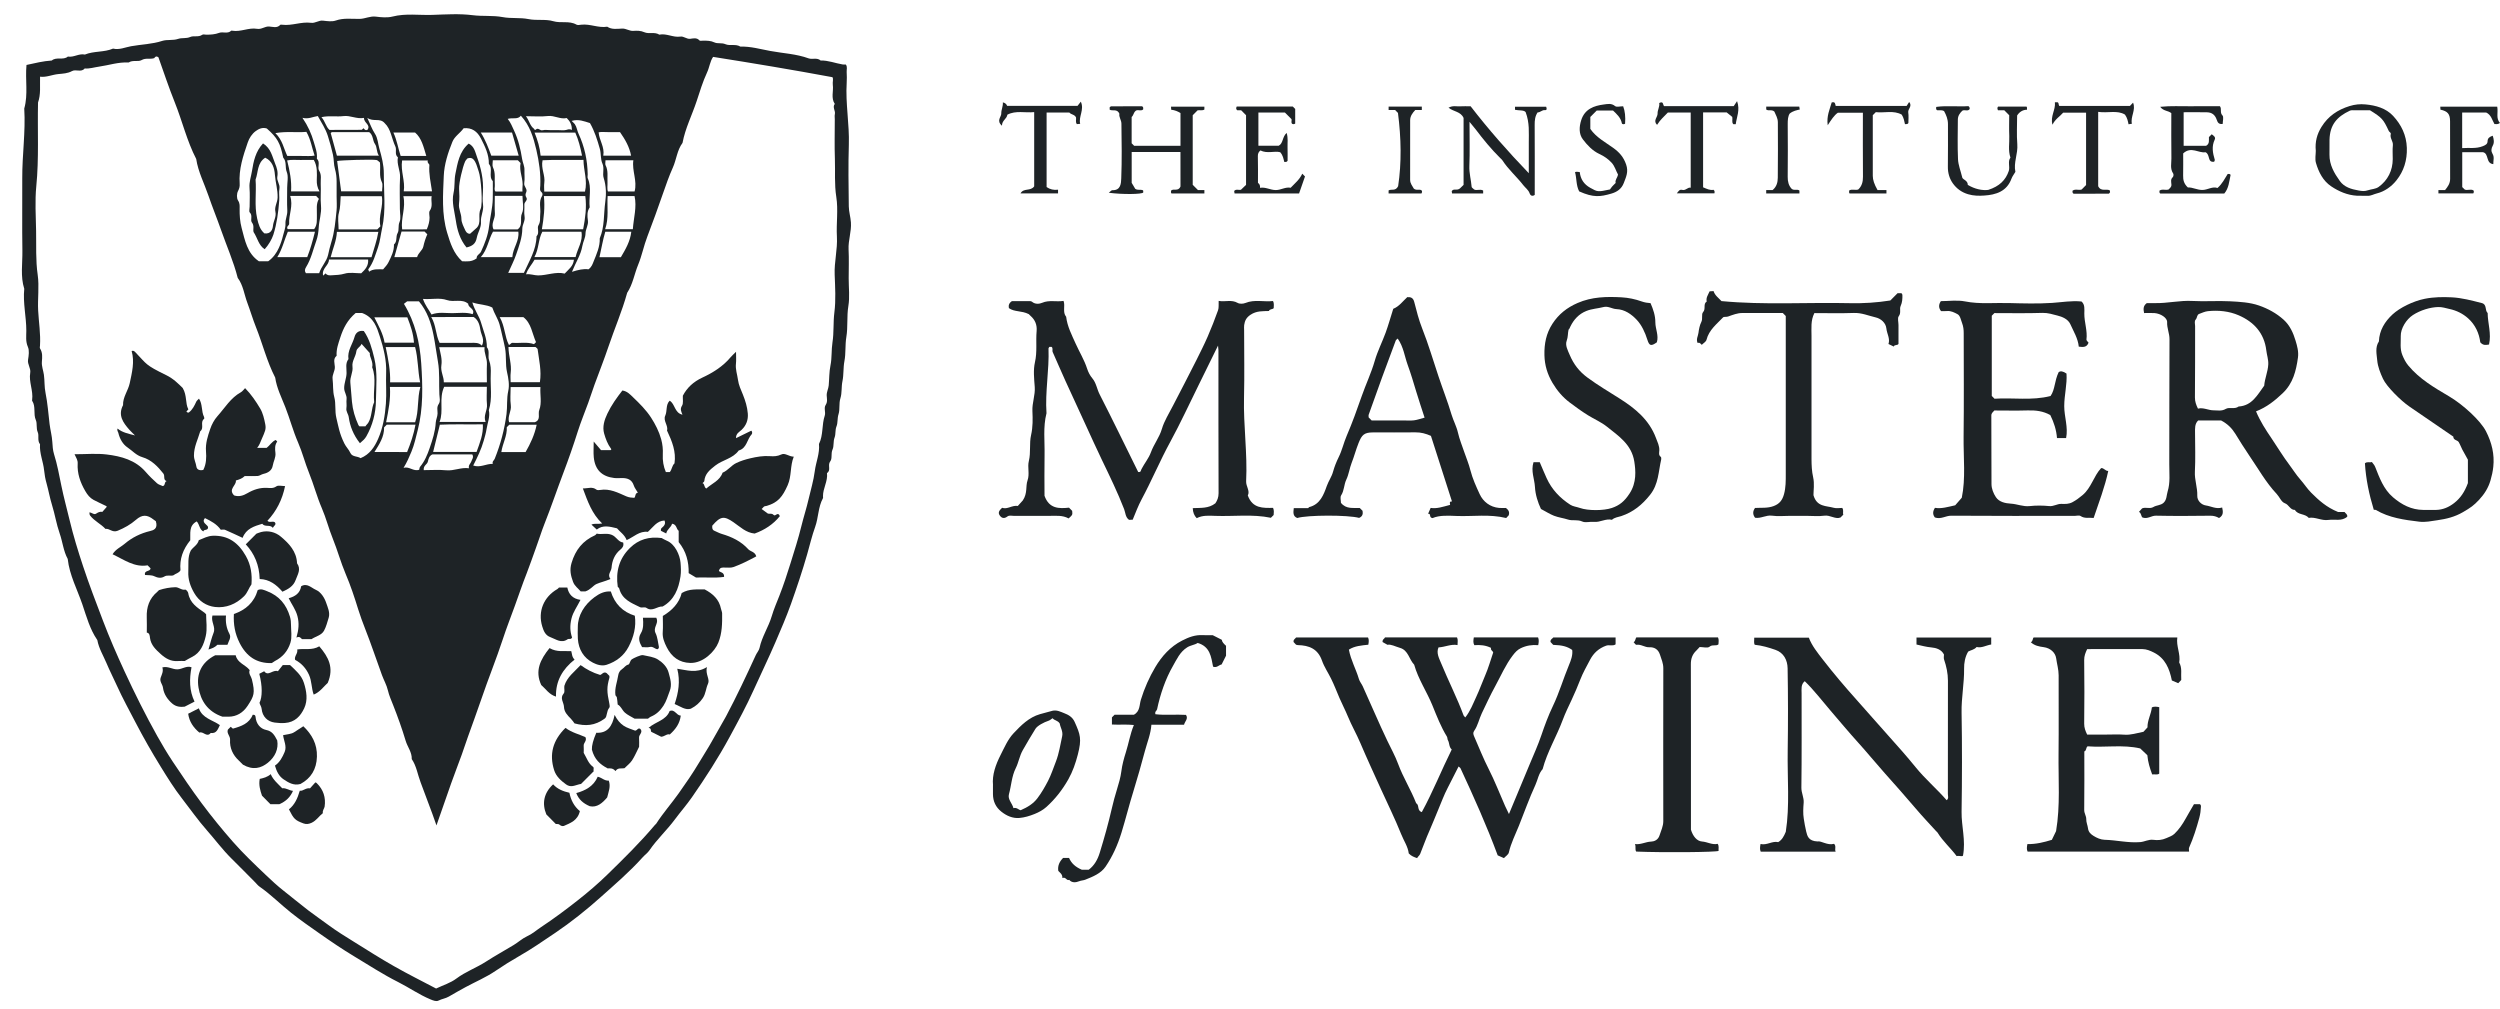 <svg width="114" height="46" viewBox="0 0 114 46" fill="none" xmlns="http://www.w3.org/2000/svg">
<path d="M1.208 2.962C1.6 2.877 1.974 2.784 2.36 2.76C2.575 2.577 2.881 2.762 3.096 2.579C3.363 2.627 3.602 2.428 3.87 2.488C4.282 2.318 4.745 2.394 5.155 2.216C5.439 2.285 5.707 2.157 5.971 2.109C6.445 2.023 6.931 2.017 7.398 1.865C7.623 1.793 7.882 1.856 8.127 1.772C8.297 1.714 8.489 1.768 8.678 1.685C8.837 1.615 9.051 1.709 9.224 1.585C9.264 1.557 9.341 1.581 9.402 1.581C9.604 1.583 9.799 1.571 9.998 1.497C10.169 1.435 10.382 1.557 10.545 1.4C10.553 1.393 10.574 1.397 10.589 1.4C10.975 1.468 11.341 1.247 11.723 1.314C11.926 1.35 12.075 1.197 12.273 1.209C12.438 1.219 12.632 1.298 12.78 1.134C12.793 1.118 12.837 1.125 12.866 1.128C13.311 1.184 13.738 0.981 14.181 1.04C14.379 1.067 14.532 0.918 14.73 0.942C14.924 0.964 15.138 0.997 15.312 0.936C15.676 0.808 16.041 0.869 16.406 0.861C16.654 0.855 16.877 0.726 17.135 0.758C17.387 0.79 17.658 0.816 17.898 0.755C18.501 0.602 19.108 0.699 19.711 0.679C20.326 0.658 20.949 0.616 21.556 0.693C22.013 0.751 22.473 0.696 22.916 0.779C23.313 0.854 23.713 0.793 24.095 0.87C24.477 0.948 24.874 0.861 25.226 0.966C25.581 1.072 25.955 0.932 26.287 1.123C26.344 1.155 26.436 1.135 26.51 1.126C26.91 1.081 27.289 1.284 27.69 1.218C27.903 1.36 28.145 1.311 28.374 1.303C28.554 1.297 28.694 1.418 28.878 1.408C29.043 1.398 29.207 1.391 29.389 1.472C29.585 1.56 29.851 1.442 30.065 1.58C30.392 1.512 30.695 1.718 31.019 1.669C31.186 1.643 31.305 1.791 31.479 1.769C31.613 1.752 31.773 1.704 31.897 1.845C31.923 1.875 32.011 1.851 32.071 1.853C32.243 1.856 32.409 1.853 32.578 1.934C32.726 2.005 32.905 1.938 33.085 2.017C33.282 2.103 33.547 1.991 33.761 2.125C34.226 2.111 34.677 2.241 35.125 2.324C35.708 2.433 36.308 2.455 36.875 2.662C37.044 2.723 37.257 2.613 37.421 2.759C37.769 2.75 38.092 2.885 38.428 2.94C38.473 2.947 38.519 2.941 38.568 2.941C38.651 3.045 38.602 3.168 38.608 3.283C38.617 3.449 38.619 3.615 38.609 3.781C38.551 4.724 38.737 5.656 38.707 6.6C38.677 7.536 38.694 8.473 38.705 9.41C38.708 9.655 38.785 9.893 38.802 10.143C38.831 10.563 38.675 10.958 38.695 11.376C38.717 11.813 38.7 12.252 38.7 12.69C38.7 13.129 38.754 13.545 38.685 13.957C38.607 14.431 38.671 14.908 38.593 15.37C38.532 15.739 38.575 16.11 38.506 16.466C38.447 16.774 38.478 17.085 38.416 17.38C38.361 17.643 38.399 17.916 38.324 18.156C38.245 18.407 38.309 18.662 38.236 18.89C38.175 19.079 38.211 19.277 38.145 19.44C38.075 19.615 38.117 19.795 38.058 19.948C37.986 20.134 38.036 20.34 37.964 20.497C37.879 20.684 37.964 20.904 37.859 21.039C37.724 21.211 37.912 21.443 37.711 21.572C37.756 21.942 37.525 22.265 37.528 22.629C37.528 22.659 37.539 22.695 37.526 22.718C37.305 23.125 37.325 23.595 37.173 24.021C37.026 24.43 36.926 24.855 36.807 25.274C36.587 26.042 36.331 26.801 36.065 27.55C35.855 28.137 35.604 28.717 35.356 29.294C35.041 30.026 34.693 30.74 34.366 31.465C34.038 32.193 33.657 32.895 33.278 33.594C32.76 34.551 32.169 35.469 31.548 36.361C31.31 36.703 31.026 37.026 30.777 37.362C30.412 37.856 29.959 38.27 29.613 38.776C29.529 38.898 29.399 38.987 29.299 39.1C28.709 39.757 28.038 40.331 27.383 40.917C26.727 41.503 26.034 42.056 25.306 42.547C24.77 42.908 24.237 43.279 23.672 43.6C23.308 43.808 22.944 44.035 22.592 44.275C22.168 44.564 21.686 44.767 21.232 45.012C20.973 45.152 20.718 45.298 20.463 45.446C20.317 45.531 20.148 45.548 19.996 45.627C19.895 45.679 19.763 45.627 19.63 45.572C19.111 45.357 18.652 45.032 18.154 44.781C17.465 44.435 16.816 44.01 16.154 43.612C15.607 43.283 15.082 42.926 14.561 42.56C14.127 42.257 13.693 41.954 13.276 41.623C12.787 41.234 12.347 40.786 11.833 40.429C11.76 40.378 11.704 40.303 11.64 40.238C11.278 39.875 10.921 39.509 10.556 39.15C10.147 38.746 9.807 38.284 9.429 37.856C9.023 37.396 8.676 36.895 8.301 36.414C7.944 35.956 7.635 35.458 7.329 34.962C6.923 34.305 6.541 33.635 6.183 32.948C5.892 32.389 5.589 31.837 5.329 31.263C5.174 30.919 5.001 30.584 4.855 30.237C4.709 29.89 4.506 29.565 4.438 29.187C4.099 28.696 3.944 28.116 3.758 27.567C3.524 26.88 3.169 26.226 3.088 25.488C2.89 25.124 2.855 24.708 2.721 24.325C2.571 23.898 2.505 23.452 2.37 23.021C2.27 22.699 2.214 22.364 2.122 22.038C2.068 21.851 2.031 21.647 2.012 21.45C1.972 21.047 1.793 20.668 1.825 20.257C1.691 20.09 1.792 19.87 1.722 19.711C1.639 19.52 1.705 19.319 1.635 19.158C1.508 18.87 1.645 18.544 1.466 18.276C1.459 18.265 1.463 18.246 1.466 18.231C1.522 17.814 1.308 17.416 1.378 17C1.414 16.788 1.244 16.619 1.28 16.401C1.31 16.21 1.344 15.983 1.272 15.819C1.161 15.568 1.2 15.325 1.2 15.081C1.2 14.441 1.041 13.81 1.106 13.169C0.925 12.601 1.03 12.016 1.021 11.439C1.003 10.337 1.021 9.233 1.015 8.13C1.009 7.068 1.171 6.012 1.106 4.949C1.29 4.304 1.144 3.643 1.208 2.962ZM19.905 37.645C19.822 37.412 19.774 37.266 19.72 37.122C19.54 36.638 19.361 36.154 19.178 35.67C19.044 35.319 18.993 34.934 18.776 34.614C18.788 34.301 18.581 34.06 18.497 33.777C18.334 33.229 18.138 32.688 17.929 32.156C17.842 31.934 17.744 31.72 17.689 31.485C17.633 31.241 17.504 31.02 17.417 30.783C17.158 30.075 16.922 29.36 16.645 28.658C16.534 28.377 16.427 28.083 16.335 27.789C16.166 27.242 15.986 26.696 15.761 26.17C15.537 25.642 15.389 25.088 15.173 24.556C14.989 24.104 14.871 23.624 14.677 23.176C14.449 22.649 14.307 22.093 14.091 21.561C13.907 21.109 13.789 20.629 13.594 20.182C13.364 19.656 13.22 19.1 13.011 18.567C12.838 18.125 12.618 17.696 12.549 17.218C12.169 16.482 11.975 15.674 11.669 14.91C11.526 14.552 11.414 14.167 11.277 13.803C11.135 13.426 11.091 13.005 10.84 12.671C10.649 11.923 10.336 11.218 10.082 10.493C9.898 9.968 9.685 9.447 9.505 8.921C9.316 8.366 9.036 7.838 8.947 7.248C8.522 6.427 8.312 5.521 7.969 4.666C7.699 3.994 7.47 3.303 7.226 2.618C7.219 2.599 7.179 2.591 7.154 2.578C7.08 2.565 7.056 2.633 7.029 2.653C6.83 2.714 6.65 2.629 6.453 2.742C6.299 2.83 6.052 2.724 5.868 2.85C5.401 2.822 4.957 2.977 4.502 3.041C4.289 3.07 4.082 3.142 3.862 3.122C3.7 3.317 3.463 3.141 3.28 3.243C3.091 3.349 2.864 3.358 2.664 3.377C2.376 3.404 2.113 3.536 1.826 3.497C1.815 3.915 1.867 4.303 1.734 4.674C1.705 5.946 1.781 7.219 1.655 8.492C1.589 9.165 1.634 9.851 1.646 10.53C1.659 11.198 1.622 11.864 1.719 12.534C1.795 13.068 1.711 13.622 1.74 14.164C1.769 14.695 1.857 15.224 1.824 15.759C1.821 15.804 1.806 15.861 1.827 15.893C1.948 16.081 1.926 16.29 1.91 16.491C1.893 16.703 1.974 16.89 2.002 17.089C2.04 17.362 2.018 17.635 2.076 17.916C2.17 18.379 2.205 18.86 2.261 19.335C2.294 19.608 2.37 19.875 2.386 20.155C2.396 20.33 2.409 20.533 2.463 20.706C2.612 21.179 2.699 21.668 2.798 22.148C2.906 22.677 3.048 23.194 3.174 23.718C3.344 24.428 3.558 25.126 3.788 25.819C4.064 26.655 4.38 27.475 4.693 28.298C4.991 29.083 5.326 29.85 5.676 30.608C6.14 31.612 6.633 32.601 7.172 33.566C7.392 33.96 7.625 34.349 7.873 34.724C8.301 35.367 8.733 36.006 9.195 36.627C9.647 37.234 10.123 37.818 10.619 38.383C11.085 38.915 11.6 39.404 12.113 39.892C12.38 40.145 12.652 40.4 12.94 40.624C13.314 40.915 13.677 41.223 14.055 41.511C14.364 41.745 14.684 41.966 14.996 42.196C15.359 42.464 15.746 42.702 16.13 42.94C16.738 43.319 17.344 43.706 17.968 44.059C18.606 44.422 19.264 44.749 19.886 45.077C20.212 44.922 20.546 44.822 20.808 44.624C21.23 44.307 21.724 44.133 22.163 43.849C22.572 43.584 23.006 43.347 23.424 43.093C23.63 42.968 23.821 42.792 24.029 42.697C24.27 42.59 24.458 42.419 24.666 42.281C25.25 41.895 25.813 41.474 26.364 41.04C26.824 40.677 27.272 40.295 27.691 39.886C28.44 39.156 29.188 38.422 29.863 37.62C29.882 37.597 29.91 37.58 29.926 37.556C30.237 37.071 30.619 36.641 30.952 36.171C31.273 35.718 31.588 35.263 31.872 34.785C32.087 34.422 32.319 34.07 32.522 33.697C32.708 33.352 32.919 33.016 33.105 32.669C33.591 31.755 34.03 30.82 34.461 29.88C34.513 29.765 34.609 29.664 34.635 29.545C34.744 29.032 35.043 28.596 35.191 28.098C35.286 27.778 35.42 27.469 35.543 27.157C35.732 26.675 35.892 26.183 36.046 25.689C36.221 25.126 36.402 24.565 36.543 23.991C36.643 23.582 36.776 23.179 36.87 22.769C36.968 22.341 37.1 21.917 37.154 21.484C37.206 21.069 37.387 20.675 37.345 20.246C37.548 19.839 37.467 19.373 37.609 18.951C37.659 18.802 37.559 18.606 37.648 18.471C37.746 18.322 37.705 18.179 37.698 18.039C37.69 17.87 37.776 17.731 37.789 17.577C37.817 17.271 37.807 16.968 37.87 16.66C37.94 16.321 37.906 15.964 37.961 15.61C38.032 15.162 37.989 14.701 38.048 14.242C38.12 13.677 38.082 13.095 38.061 12.522C38.038 11.941 38.196 11.375 38.163 10.791C38.129 10.189 38.229 9.57 38.135 8.981C38.043 8.397 38.091 7.824 38.071 7.248C38.049 6.644 38.066 6.039 38.066 5.434C38.066 5.359 38.052 5.279 38.069 5.208C38.108 5.05 37.945 4.895 38.066 4.739C37.883 4.465 38.016 4.158 37.976 3.869C37.958 3.74 38.014 3.603 37.96 3.52C36.129 3.18 34.33 2.881 32.518 2.594C32.376 2.798 32.352 3.071 32.24 3.309C32.045 3.728 31.912 4.173 31.769 4.607C31.559 5.245 31.248 5.849 31.123 6.516C30.873 6.851 30.847 7.276 30.68 7.646C30.508 8.026 30.371 8.426 30.233 8.82C30.002 9.479 29.77 10.136 29.518 10.788C29.358 11.201 29.271 11.657 29.102 12.066C28.926 12.492 28.858 12.961 28.599 13.352C28.368 14.19 28.022 14.986 27.745 15.808C27.549 16.39 27.322 16.961 27.111 17.538C27.011 17.813 26.923 18.093 26.823 18.37C26.666 18.803 26.488 19.23 26.349 19.668C26.147 20.308 25.924 20.946 25.687 21.57C25.396 22.338 25.133 23.12 24.829 23.885C24.686 24.244 24.573 24.628 24.436 24.992C24.296 25.37 24.169 25.757 24.021 26.133C23.827 26.623 23.657 27.13 23.476 27.629C23.296 28.128 23.099 28.625 22.936 29.125C22.631 30.056 22.26 30.961 21.946 31.888C21.753 32.456 21.543 33.019 21.342 33.585C21.244 33.862 21.154 34.141 21.054 34.417C20.897 34.851 20.73 35.28 20.575 35.714C20.355 36.332 20.142 36.953 19.901 37.644L19.905 37.645ZM16.216 14.275C15.84 14.596 15.654 14.966 15.517 15.39C15.427 15.667 15.329 15.929 15.35 16.224C15.176 16.366 15.262 16.563 15.269 16.729C15.277 16.927 15.14 17.081 15.166 17.28C15.201 17.553 15.168 17.825 15.243 18.106C15.325 18.407 15.26 18.739 15.339 19.062C15.435 19.454 15.471 19.752 15.703 20.224C15.78 20.38 15.904 20.494 15.976 20.652C16.064 20.845 16.304 20.794 16.442 20.892C16.855 20.724 17.076 20.389 17.24 20.017C17.465 19.505 17.557 18.955 17.597 18.404C17.632 17.938 17.59 17.469 17.608 17.002C17.631 16.43 17.493 15.884 17.323 15.353C17.188 14.93 17.048 14.471 16.514 14.274H16.217L16.216 14.275ZM21.737 11.78C21.718 11.637 21.881 11.591 21.936 11.472C22.107 11.099 22.255 10.73 22.303 10.31C22.351 9.898 22.459 9.492 22.47 9.073C22.477 8.802 22.472 8.531 22.472 8.259C22.258 8.033 22.499 7.702 22.292 7.474C22.299 7.047 22.117 6.679 21.93 6.314C21.766 5.993 21.517 5.81 21.141 5.848C20.979 6.078 20.734 6.208 20.628 6.47C20.426 6.969 20.258 7.494 20.236 8.018C20.201 8.881 20.133 9.755 20.39 10.612C20.535 11.098 20.687 11.562 21.071 11.913C21.287 11.92 21.506 11.951 21.737 11.78ZM19.116 21.422C19.13 21.368 19.129 21.317 19.154 21.288C19.366 21.034 19.487 20.74 19.594 20.428C19.724 20.049 19.847 19.677 19.87 19.27C19.877 19.14 19.95 19.003 19.953 18.854C19.957 18.712 19.904 18.569 20.006 18.422C20.091 18.301 20.042 18.131 20.035 17.985C20.01 17.484 20.058 16.985 19.968 16.479C19.897 16.085 19.849 15.683 19.77 15.288C19.658 14.726 19.484 14.195 19.103 13.74H18.567C18.503 13.79 18.457 13.826 18.419 13.855C18.934 14.698 19.145 15.632 19.208 16.573C19.275 17.587 19.306 18.617 19.046 19.623C18.962 19.949 18.893 20.279 18.763 20.592C18.662 20.837 18.558 21.079 18.402 21.334C18.661 21.253 18.843 21.51 19.117 21.421L19.116 21.422ZM12.229 11.915C12.46 11.753 12.616 11.526 12.719 11.297C12.796 11.126 12.862 10.931 12.906 10.744C12.947 10.565 13.027 10.396 13.017 10.195C13.006 10.001 13.112 9.811 13.101 9.6C13.082 9.255 13.095 8.908 13.095 8.56C13.095 8.319 13.161 8.051 13.077 7.844C12.988 7.626 13.082 7.374 12.915 7.189C12.775 6.51 12.65 6.289 12.167 5.859C11.962 5.794 11.8 5.878 11.664 5.975C11.489 6.102 11.366 6.296 11.297 6.497C11.088 7.105 10.881 7.717 10.929 8.379C10.937 8.493 10.917 8.595 10.854 8.711C10.792 8.827 10.786 9.041 10.856 9.145C10.944 9.279 10.928 9.399 10.927 9.524C10.924 9.818 10.941 10.105 11.018 10.392C11.17 10.957 11.266 11.548 11.807 11.915H12.229ZM21.538 13.791C21.654 14.173 21.853 14.417 21.938 14.719C22.042 15.086 22.207 15.437 22.201 15.83C22.347 16.012 22.234 16.24 22.301 16.422C22.381 16.639 22.388 16.85 22.378 17.067C22.353 17.613 22.46 18.166 22.291 18.704C22.357 19.003 22.23 19.284 22.186 19.569C22.16 19.74 22.107 19.923 22.057 20.098C21.944 20.498 21.763 20.864 21.578 21.228C21.899 21.34 22.162 21.144 22.472 21.152C22.432 21.04 22.53 20.995 22.56 20.918C22.825 20.261 23.006 19.58 23.097 18.88C23.142 18.533 23.097 18.183 23.176 17.829C23.238 17.557 23.186 17.256 23.119 16.961C23.04 16.611 23.099 16.236 23.029 15.867C22.995 15.687 22.948 15.5 22.907 15.323C22.866 15.15 22.829 14.967 22.779 14.793C22.7 14.518 22.535 14.29 22.449 14.024C22.181 13.884 21.88 13.903 21.538 13.791ZM14.553 12.46C14.648 12.152 14.891 11.931 14.961 11.622C15.005 11.429 15.048 11.229 15.107 11.047C15.257 10.575 15.295 10.093 15.346 9.609C15.369 9.401 15.35 9.187 15.35 8.976C15.35 8.749 15.35 8.523 15.35 8.297C15.35 8.093 15.331 7.899 15.272 7.696C15.214 7.495 15.231 7.272 15.183 7.055C15.119 6.764 15.04 6.483 14.95 6.199C14.847 5.87 14.659 5.595 14.492 5.291C14.272 5.322 14.063 5.444 13.791 5.372C14.046 5.748 14.203 6.103 14.31 6.478C14.381 6.723 14.478 6.969 14.449 7.236C14.621 7.396 14.46 7.633 14.551 7.78C14.678 7.986 14.614 8.184 14.625 8.384C14.643 8.715 14.605 9.05 14.637 9.378C14.67 9.725 14.55 10.046 14.533 10.382C14.523 10.579 14.489 10.793 14.426 10.97C14.28 11.375 14.189 11.806 13.959 12.177C13.894 12.282 13.883 12.361 13.95 12.459H14.555L14.553 12.46ZM23.152 5.421C23.294 5.599 23.36 5.782 23.443 5.958C23.636 6.369 23.74 6.811 23.809 7.252C23.836 7.423 23.923 7.578 23.915 7.756C23.908 7.952 23.939 8.153 23.906 8.344C23.878 8.51 24.062 8.613 23.998 8.758C23.957 8.852 23.945 8.915 24.001 9.005C24.083 9.135 23.903 9.204 23.911 9.328C23.923 9.509 23.889 9.695 23.92 9.871C23.956 10.075 23.82 10.23 23.818 10.423C23.814 10.839 23.666 11.229 23.533 11.616C23.439 11.891 23.302 12.151 23.174 12.443H23.89C24.129 11.9 24.457 11.393 24.465 10.775C24.619 10.624 24.472 10.408 24.555 10.271C24.659 10.096 24.615 9.929 24.635 9.758C24.666 9.484 24.553 9.195 24.72 8.932C24.742 8.897 24.752 8.811 24.697 8.766C24.595 8.685 24.632 8.572 24.637 8.474C24.662 7.915 24.582 7.37 24.456 6.827C24.326 6.272 24.168 5.733 23.752 5.276C23.608 5.464 23.382 5.353 23.15 5.421L23.152 5.421ZM17.471 12.281C17.572 12.165 17.658 12.077 17.719 11.951C17.846 11.693 17.973 11.444 17.965 11.147C18.128 11.012 18.034 10.795 18.132 10.626C18.21 10.491 18.14 10.299 18.22 10.12C18.292 9.956 18.235 9.734 18.235 9.538C18.235 9.055 18.216 8.57 18.242 8.088C18.259 7.773 18.08 7.488 18.145 7.174C17.978 7.039 18.103 6.836 18.028 6.679C17.856 6.315 17.831 5.887 17.539 5.613C17.323 5.363 17.029 5.573 16.748 5.374C16.884 5.664 16.962 5.894 17.092 6.09C17.232 6.303 17.233 6.548 17.298 6.774C17.404 7.142 17.504 7.53 17.502 7.909C17.499 8.742 17.607 9.58 17.424 10.408C17.36 10.699 17.333 11.003 17.236 11.281C17.116 11.622 17.024 11.981 16.795 12.276C16.786 12.288 16.81 12.327 16.831 12.389C17.02 12.251 17.238 12.283 17.471 12.281ZM26.065 5.513C26.13 5.578 26.179 5.616 26.213 5.664C26.302 5.793 26.316 5.956 26.379 6.092C26.655 6.684 26.789 7.305 26.799 7.955C26.8 8.016 26.78 8.084 26.803 8.134C26.995 8.565 26.838 9.017 26.89 9.456C26.765 9.64 26.778 9.853 26.808 10.051C26.84 10.269 26.701 10.438 26.699 10.649C26.698 10.838 26.588 11.024 26.555 11.217C26.484 11.63 26.248 11.976 26.082 12.395C26.365 12.306 26.614 12.247 26.835 12.281C26.983 12.172 27.02 12.043 27.067 11.927C27.204 11.586 27.361 11.249 27.349 10.867C27.576 10.338 27.523 9.762 27.6 9.21C27.65 8.851 27.644 8.478 27.528 8.115C27.462 7.909 27.569 7.681 27.47 7.46C27.378 7.253 27.415 7.013 27.352 6.786C27.237 6.379 27.114 5.981 26.902 5.612C26.636 5.531 26.384 5.42 26.067 5.513H26.065ZM20.255 17.638C20.001 18.182 20.246 18.737 20.043 19.24H22.143C22.027 18.947 22.234 18.715 22.206 18.443C22.179 18.18 22.201 17.91 22.201 17.637H20.254L20.255 17.638ZM20.027 15.831C20.085 16.115 20.17 16.382 20.127 16.656C20.082 16.939 20.245 17.181 20.238 17.434H22.202C22.202 17.15 22.191 16.881 22.204 16.614C22.219 16.334 22.061 16.091 22.096 15.831H20.027ZM24.71 10.453H26.592C26.689 9.946 26.758 9.454 26.69 8.942H24.801C24.856 9.455 24.796 9.948 24.71 10.453ZM17.348 10.318C17.239 9.862 17.496 9.408 17.41 8.948H15.536C15.516 9.215 15.524 9.455 15.454 9.703C15.389 9.936 15.44 10.203 15.44 10.46H17.205C17.239 10.426 17.271 10.395 17.348 10.318ZM17.325 7.409C17.265 7.364 17.221 7.306 17.171 7.297C16.946 7.258 15.546 7.305 15.374 7.341C15.436 7.811 15.498 8.278 15.556 8.726H17.423C17.423 8.575 17.468 8.418 17.414 8.31C17.274 8.022 17.364 7.727 17.325 7.409ZM26.675 8.737C26.799 8.222 26.608 7.772 26.607 7.291C25.965 7.305 25.345 7.273 24.741 7.308C24.659 7.682 24.871 7.997 24.82 8.34C24.801 8.469 24.817 8.602 24.817 8.737H26.675ZM19.751 20.607H21.732C21.878 20.196 22.045 19.804 22.018 19.349C21.34 19.363 20.688 19.334 20.058 19.366C19.951 19.795 19.854 20.191 19.751 20.607ZM20.046 15.634C20.553 15.634 21.016 15.634 21.479 15.634C21.65 15.634 21.827 15.61 21.974 15.762C22.116 15.49 21.943 15.273 21.909 15.061C21.877 14.865 21.834 14.606 21.601 14.456C20.976 14.458 20.326 14.452 19.666 14.459C19.893 14.84 19.861 15.263 20.046 15.634ZM24.369 11.722H26.247C26.333 11.332 26.594 10.995 26.513 10.566H24.73C24.542 10.913 24.579 11.348 24.369 11.722ZM17.253 10.572H15.363C15.344 10.979 15.176 11.338 15.078 11.728H16.941C17.048 11.346 17.187 10.979 17.253 10.572ZM23.186 15.823C23.192 16.243 23.339 16.61 23.288 16.996C23.269 17.14 23.285 17.289 23.285 17.427H24.619C24.701 16.904 24.578 16.416 24.516 15.925C24.511 15.889 24.456 15.86 24.419 15.823H23.186ZM24.392 19.251C24.68 19.141 24.518 18.882 24.59 18.697C24.718 18.368 24.617 17.999 24.644 17.65H23.285C23.285 17.939 23.256 18.213 23.293 18.478C23.332 18.746 23.132 18.978 23.213 19.252H24.392L24.392 19.251ZM17.588 15.826C17.705 16.386 17.808 16.91 17.789 17.434H19.157C19.048 16.893 19.069 16.354 18.929 15.826H17.588ZM19.169 17.645H17.78C17.819 18.198 17.714 18.72 17.607 19.254H18.93C19.109 18.733 19.016 18.184 19.169 17.645ZM15.363 7.098H17.277C17.157 6.918 17.203 6.713 17.099 6.567C16.982 6.402 17.029 6.167 16.834 6.024C16.284 6.024 15.717 6.024 15.15 6.024C15.137 6.024 15.123 6.031 15.111 6.038C15.099 6.046 15.09 6.059 15.081 6.069C15.174 6.407 15.266 6.744 15.363 7.097L15.363 7.098ZM24.652 7.098H26.541C26.468 6.723 26.378 6.373 26.233 6.046H24.376C24.515 6.391 24.617 6.725 24.652 7.098ZM27.594 10.452H28.857C28.894 9.934 29.048 9.434 28.935 8.94H27.708C27.676 9.448 27.771 9.95 27.594 10.452ZM22.563 8.933C22.563 9.228 22.55 9.484 22.567 9.738C22.583 9.982 22.37 10.203 22.507 10.46H23.604C23.869 10.27 23.689 9.967 23.804 9.723C23.905 9.505 23.825 9.201 23.825 8.933H22.563ZM19.462 10.459C19.545 10.266 19.587 10.088 19.588 9.923C19.588 9.818 19.547 9.683 19.596 9.614C19.756 9.39 19.638 9.163 19.684 8.948H18.393C18.515 9.47 18.268 9.953 18.338 10.46L19.462 10.459ZM13.231 8.934C13.384 9.392 13.16 9.788 13.186 10.202C13.192 10.288 13.039 10.321 13.118 10.449H14.325C14.48 10.246 14.443 10.022 14.45 9.805C14.458 9.559 14.403 9.304 14.542 9.069C14.502 9.027 14.462 8.985 14.415 8.934H13.231ZM28.881 7.307H27.611C27.611 7.394 27.586 7.48 27.615 7.537C27.745 7.787 27.688 8.053 27.702 8.313C27.71 8.458 27.676 8.607 27.722 8.732H28.937C29.069 8.245 28.81 7.794 28.881 7.307ZM23.613 7.307H22.472C22.472 7.423 22.438 7.542 22.478 7.626C22.607 7.893 22.542 8.172 22.564 8.446C22.572 8.546 22.519 8.655 22.594 8.733H23.824C23.824 8.664 23.818 8.606 23.825 8.55C23.878 8.165 23.658 7.806 23.739 7.435C23.693 7.389 23.661 7.356 23.613 7.307ZM19.508 7.316H18.336C18.26 7.811 18.486 8.259 18.411 8.724H19.699C19.64 8.311 19.547 7.925 19.58 7.526C19.584 7.474 19.468 7.43 19.508 7.316ZM18.564 20.613C18.727 20.21 18.865 19.804 18.947 19.365H17.636C17.597 19.404 17.555 19.446 17.515 19.487C17.524 19.919 17.296 20.257 17.075 20.612L18.564 20.613ZM13.273 8.728H14.569C14.468 8.55 14.44 8.386 14.445 8.211C14.453 7.906 14.481 7.595 14.311 7.294C14.121 7.294 13.912 7.289 13.705 7.295C13.501 7.3 13.294 7.27 13.093 7.316C13.214 7.792 13.304 8.244 13.273 8.728ZM18.574 14.47H17.069C17.261 14.855 17.468 15.214 17.538 15.627H18.877C18.851 15.219 18.722 14.852 18.574 14.47ZM24.472 19.367H23.223C23.177 19.413 23.145 19.445 23.109 19.482C23.132 19.878 22.916 20.224 22.861 20.615H23.967C24.189 20.226 24.378 19.828 24.472 19.367ZM13.125 10.567C12.962 10.945 12.876 11.359 12.645 11.724H14.01C14.155 11.352 14.262 10.97 14.362 10.567H13.125ZM23.362 11.726C23.386 11.312 23.692 10.986 23.636 10.565H22.479C22.273 10.928 22.232 11.379 21.924 11.726H23.362ZM22.787 14.461C23.03 14.887 23.007 15.348 23.208 15.732C23.287 15.699 23.303 15.628 23.379 15.633C23.704 15.658 24.036 15.58 24.35 15.694L24.442 15.602C24.264 15.207 24.23 14.739 23.864 14.46L22.787 14.461ZM13.971 6.013C13.514 6.055 13.074 5.978 12.556 6.07C12.886 6.388 12.938 6.779 13.101 7.112C13.337 7.112 13.544 7.116 13.752 7.112C13.953 7.106 14.159 7.134 14.346 7.095C14.219 6.733 14.175 6.364 13.971 6.013ZM22.402 7.097H23.652C23.547 6.732 23.447 6.386 23.348 6.044H21.924C22.138 6.383 22.267 6.733 22.402 7.097ZM19.322 21.438C19.668 21.438 20.01 21.413 20.347 21.445C20.705 21.48 21.026 21.299 21.384 21.353C21.349 21.202 21.46 21.143 21.49 21.047C21.525 20.94 21.616 20.855 21.537 20.722H19.714C19.575 20.779 19.533 20.942 19.513 21.039C19.483 21.189 19.3 21.214 19.322 21.438ZM27.601 10.567C27.489 10.939 27.425 11.332 27.336 11.727H28.313C28.526 11.365 28.737 11.008 28.787 10.567H27.601ZM18.309 10.559C18.197 10.959 18.09 11.341 17.982 11.725H19.02C19.072 11.527 19.264 11.422 19.304 11.242C19.346 11.048 19.405 10.865 19.485 10.684C19.447 10.646 19.405 10.603 19.361 10.559H18.309ZM27.51 7.099H28.778C28.701 6.692 28.505 6.36 28.272 6.024C28.117 6.024 27.939 6.021 27.761 6.025C27.591 6.03 27.416 6.002 27.297 6.035C27.331 6.414 27.58 6.706 27.51 7.099ZM23.988 12.509C24.185 12.48 24.355 12.559 24.539 12.559C24.95 12.559 25.345 12.376 25.749 12.476C25.927 12.284 26.14 12.14 26.171 11.845H24.373C24.253 12.068 24.063 12.25 23.988 12.509ZM14.734 12.569C14.787 12.52 14.818 12.493 14.849 12.466C14.918 12.564 15.02 12.559 15.123 12.553C15.322 12.54 15.513 12.539 15.717 12.478C15.949 12.408 16.219 12.462 16.472 12.462C16.651 12.294 16.813 12.119 16.786 11.835H14.999C15.013 12.1 14.656 12.233 14.734 12.569ZM19.439 7.112C19.311 6.682 19.223 6.295 18.927 6.043H17.938C18.103 6.398 18.152 6.759 18.27 7.112H19.439ZM19.677 14.341C20.007 14.216 20.32 14.283 20.622 14.28C20.935 14.277 21.252 14.227 21.552 14.326C21.684 14.082 21.337 14.034 21.352 13.852C21.059 13.605 20.702 13.797 20.38 13.683C20.044 13.565 19.68 13.662 19.287 13.631C19.385 13.924 19.553 14.117 19.676 14.342L19.677 14.341ZM16.599 5.376C16.256 5.438 15.975 5.253 15.661 5.294C15.348 5.334 15.026 5.263 14.657 5.342C14.834 5.539 14.852 5.768 15.024 5.924C15.505 5.924 15.994 5.925 16.483 5.92C16.513 5.92 16.542 5.873 16.574 5.845C16.627 5.916 16.68 5.962 16.763 5.914C16.91 5.68 16.585 5.606 16.599 5.374L16.599 5.376ZM23.982 5.298C24.138 5.504 24.165 5.736 24.346 5.868C24.371 5.886 24.376 5.964 24.442 5.903C24.547 5.806 24.626 5.97 24.74 5.94C24.852 5.91 24.978 5.934 25.098 5.934H25.458C25.578 5.934 25.703 5.955 25.816 5.926C25.898 5.907 25.967 5.863 26.075 5.931C26.087 5.698 25.997 5.532 25.843 5.382C25.549 5.453 25.286 5.256 24.983 5.291C24.673 5.327 24.355 5.299 23.981 5.299L23.982 5.298Z" fill="#1E2326"/>
<path d="M68.808 37.12C69.151 36.308 69.45 35.574 69.756 34.844C69.939 34.408 70.134 33.975 70.287 33.524C70.439 33.077 70.606 32.625 70.809 32.202C71.101 31.594 71.286 30.95 71.543 30.332C71.632 30.116 71.725 29.882 71.693 29.638C71.464 29.478 71.244 29.421 70.826 29.406C70.786 29.364 70.744 29.321 70.705 29.276C70.698 29.267 70.704 29.247 70.704 29.231C70.711 29.145 70.796 29.12 70.829 29.069H73.671V29.383C73.534 29.476 73.384 29.391 73.239 29.443C72.906 29.563 72.67 29.777 72.509 30.082C72.353 30.378 72.185 30.672 72.063 30.984C71.941 31.296 71.809 31.61 71.669 31.907C71.528 32.209 71.375 32.52 71.262 32.825C70.98 33.585 70.552 34.284 70.344 35.072C70.157 35.277 70.124 35.556 70.013 35.796C69.733 36.402 69.511 37.036 69.261 37.658C69.1 38.06 68.9 38.445 68.803 38.874C68.781 38.973 68.654 39.047 68.579 39.13C68.471 39.081 68.381 39.042 68.295 39.004C67.795 37.654 67.207 36.344 66.602 35.04C66.584 35.004 66.541 34.98 66.511 34.952C66.346 35.278 66.184 35.603 66.016 35.925C65.847 36.247 65.724 36.591 65.582 36.924C65.447 37.241 65.32 37.576 65.18 37.888C65.025 38.234 64.902 38.589 64.76 38.938C64.728 39.015 64.664 39.048 64.62 39.13C64.489 39.085 64.358 39.043 64.239 38.916C64.204 38.611 64.015 38.341 63.896 38.043C63.611 37.332 63.269 36.642 62.953 35.944C62.643 35.257 62.325 34.573 62.031 33.88C61.856 33.467 61.63 33.079 61.462 32.667C61.345 32.38 61.2 32.11 61.08 31.829C60.953 31.534 60.84 31.233 60.697 30.946C60.561 30.67 60.382 30.41 60.282 30.122C60.093 29.584 59.692 29.428 59.184 29.417C59.156 29.417 59.129 29.405 59.099 29.398C59.06 29.356 59.02 29.314 58.989 29.279C58.965 29.171 59.048 29.139 59.104 29.069H62.382C62.433 29.167 62.417 29.28 62.395 29.399C62.083 29.433 61.771 29.454 61.509 29.623C61.6 30.11 61.835 30.516 61.965 30.959C61.999 31.078 62.088 31.18 62.141 31.294C62.518 32.119 62.868 32.956 63.26 33.775C63.427 34.126 63.622 34.472 63.755 34.836C63.983 35.457 64.339 36.012 64.576 36.625C64.735 36.713 64.604 36.963 64.835 37.031C65.337 36.114 65.729 35.126 66.199 34.177C66.067 34.062 66.102 33.882 66.022 33.747C65.996 33.704 66.011 33.642 65.977 33.585C65.705 33.143 65.516 32.654 65.324 32.181C65.067 31.544 64.672 30.974 64.486 30.309C64.253 30.07 64.222 29.655 63.843 29.544C63.625 29.481 63.416 29.365 63.268 29.403C63.151 29.336 63.086 29.299 63.045 29.277C63.032 29.148 63.133 29.132 63.158 29.064H66.439C66.493 29.171 66.465 29.275 66.463 29.416C66.171 29.359 65.904 29.504 65.596 29.522C65.487 29.773 65.619 30.01 65.714 30.241C66.043 31.041 66.438 31.813 66.74 32.624C66.749 32.648 66.775 32.666 66.817 32.715C67.05 32.422 67.173 32.083 67.322 31.765C67.47 31.451 67.584 31.12 67.724 30.8C67.869 30.468 67.966 30.115 68.089 29.758C68.085 29.686 67.957 29.649 67.991 29.543C67.751 29.423 67.495 29.399 67.229 29.42C67.166 29.307 67.185 29.193 67.206 29.066H70.136C70.181 29.171 70.171 29.283 70.142 29.42C69.863 29.394 69.598 29.437 69.348 29.557C69.191 29.632 69.09 29.746 68.98 29.89C68.65 30.323 68.441 30.817 68.184 31.287C67.962 31.691 67.769 32.11 67.57 32.526C67.444 32.79 67.392 33.087 67.219 33.332C67.164 33.409 67.181 33.49 67.22 33.578C67.439 34.077 67.636 34.583 67.885 35.069C68.163 35.615 68.384 36.19 68.632 36.752C68.675 36.851 68.724 36.947 68.808 37.12Z" fill="#1E2326"/>
<path d="M46.911 14.324C46.584 14.157 46.259 14.234 46.005 14.05C45.978 13.919 46.016 13.814 46.145 13.731C46.367 13.731 46.606 13.729 46.845 13.732C46.917 13.732 47.012 13.72 47.057 13.758C47.207 13.889 47.406 13.858 47.523 13.807C47.844 13.669 48.166 13.775 48.498 13.721C48.585 13.959 48.44 14.233 48.617 14.446C48.669 14.887 48.872 15.272 49.05 15.67C49.221 16.052 49.443 16.409 49.573 16.812C49.623 16.966 49.7 17.121 49.815 17.257C49.988 17.462 50.02 17.742 50.142 17.98C50.744 19.159 51.322 20.35 51.902 21.524C52.035 21.54 52.016 21.457 52.05 21.394C52.185 21.132 52.384 20.896 52.483 20.622C52.618 20.251 52.868 19.946 52.982 19.559C53.09 19.189 53.31 18.851 53.487 18.501C53.664 18.151 53.847 17.806 54.027 17.458C54.206 17.11 54.387 16.762 54.561 16.412C54.735 16.061 54.912 15.712 55.068 15.354C55.24 14.958 55.398 14.555 55.543 14.148C55.586 14.029 55.562 13.886 55.571 13.72C55.865 13.778 56.154 13.649 56.438 13.813C56.529 13.865 56.689 13.857 56.792 13.815C57.209 13.644 57.636 13.776 58.048 13.727C58.111 13.846 58.078 13.95 58.081 14.051C58.023 14.12 57.902 14.079 57.862 14.182C57.577 14.192 57.302 14.17 57.029 14.35C56.832 14.479 56.763 14.624 56.734 14.824C56.723 14.898 56.732 14.974 56.732 15.051C56.732 16.078 56.752 17.105 56.727 18.131C56.696 19.405 56.888 20.672 56.824 21.946C56.813 22.178 57.011 22.387 56.9 22.592C57.116 23.197 57.6 23.164 58.052 23.159C58.106 23.28 58.083 23.383 58.078 23.485C58.035 23.527 57.993 23.57 57.952 23.611C57.112 23.436 56.263 23.555 55.42 23.524C55.13 23.514 54.835 23.489 54.571 23.629C54.456 23.516 54.396 23.363 54.39 23.171C54.741 23.153 55.111 23.195 55.42 22.951C55.506 22.826 55.568 22.679 55.567 22.493C55.559 20.317 55.561 18.142 55.561 15.967C55.561 15.925 55.554 15.882 55.542 15.759C55.227 16.401 54.945 16.978 54.66 17.554C54.232 18.418 53.829 19.296 53.368 20.142C52.898 21.002 52.521 21.907 52.058 22.77C51.903 23.058 51.783 23.379 51.651 23.698C51.598 23.7 51.539 23.703 51.484 23.705C51.316 23.585 51.323 23.381 51.261 23.219C50.963 22.449 50.602 21.71 50.245 20.968C49.997 20.453 49.762 19.931 49.523 19.412C49.207 18.727 48.891 18.044 48.579 17.358C48.383 16.927 48.197 16.49 48.004 16.057C47.968 15.978 48.032 15.876 47.95 15.817H47.852C47.838 15.843 47.811 15.868 47.812 15.892C47.849 16.878 47.652 17.858 47.72 18.845C47.557 19.476 47.646 20.119 47.632 20.756C47.619 21.39 47.63 22.025 47.63 22.608C47.841 23.205 48.298 23.197 48.746 23.149C48.806 23.21 48.848 23.253 48.891 23.295C48.891 23.356 48.911 23.426 48.886 23.474C48.856 23.535 48.79 23.579 48.729 23.64C48.444 23.485 48.149 23.524 47.858 23.523C47.318 23.521 46.778 23.52 46.237 23.524C46.136 23.524 46.024 23.485 45.935 23.553C45.804 23.652 45.69 23.642 45.595 23.515C45.488 23.373 45.572 23.269 45.697 23.155C45.933 23.244 46.148 23.029 46.413 23.071C46.508 22.966 46.608 22.855 46.639 22.821C46.865 22.488 46.761 22.176 46.856 21.906C46.961 21.61 46.844 21.308 46.915 21.024C47.012 20.629 46.93 20.219 47.017 19.841C47.102 19.468 47.094 19.104 47.078 18.742C47.061 18.366 47.212 18.02 47.184 17.645C47.156 17.27 47.112 16.876 47.194 16.517C47.303 16.04 47.228 15.57 47.27 15.1C47.295 14.815 47.202 14.585 46.989 14.4C46.944 14.361 46.906 14.314 46.914 14.323L46.911 14.324Z" fill="#1E2326"/>
<path d="M97.77 14.275C97.736 14.097 97.72 13.952 97.893 13.822C97.993 13.822 98.126 13.819 98.258 13.822C98.834 13.836 99.399 13.691 99.979 13.724C100.548 13.756 101.122 13.708 101.691 13.739C102.134 13.762 102.596 13.787 103.008 13.931C103.411 14.07 103.808 14.284 104.136 14.581C104.418 14.836 104.574 15.185 104.677 15.531C104.749 15.771 104.825 16.032 104.787 16.305C104.702 16.911 104.565 17.477 104.095 17.926C103.736 18.268 103.361 18.569 102.875 18.758C103.061 19.206 103.322 19.607 103.587 19.997C103.859 20.399 104.107 20.816 104.401 21.204C104.565 21.42 104.708 21.656 104.889 21.859C105.065 22.056 105.203 22.28 105.392 22.469C105.734 22.81 106.084 23.131 106.614 23.346H106.91C106.961 23.42 107.05 23.447 107.034 23.561C106.784 23.783 106.466 23.667 106.175 23.709C105.859 23.754 105.579 23.562 105.279 23.615C105.104 23.411 104.786 23.492 104.648 23.252C104.43 23.258 104.379 23.014 104.187 22.947C104.028 22.891 103.946 22.661 103.822 22.529C103.323 22 102.974 21.367 102.568 20.776C102.345 20.452 102.137 20.112 101.928 19.775C101.767 19.517 101.571 19.326 101.284 19.174H100.235C100.074 19.332 100.094 19.538 100.094 19.741C100.096 20.33 100.117 20.921 100.087 21.508C100.067 21.883 100.209 22.231 100.196 22.604C100.188 22.828 100.38 23.02 100.588 23.049C100.829 23.085 101.058 23.227 101.331 23.142C101.373 23.333 101.399 23.499 101.188 23.622C101.074 23.554 100.945 23.515 100.792 23.517C99.966 23.527 99.139 23.534 98.313 23.515C98.101 23.51 97.932 23.682 97.698 23.598C97.624 23.539 97.651 23.402 97.537 23.341C97.601 23.27 97.64 23.226 97.68 23.182C97.846 23.111 98.035 23.218 98.195 23.12C98.339 23.032 98.527 23.049 98.657 22.929C98.809 22.789 98.79 22.592 98.843 22.416C98.97 22.005 98.917 21.592 98.919 21.182C98.926 19.278 98.917 17.373 98.929 15.47C98.931 15.2 98.809 14.963 98.821 14.691C98.83 14.49 98.52 14.297 98.25 14.277C98.1 14.266 97.949 14.275 97.77 14.275ZM100.227 18.634C100.471 18.569 100.7 18.712 100.941 18.711C101.123 18.71 101.303 18.76 101.498 18.645C101.654 18.553 101.9 18.676 102.081 18.537C102.695 18.5 102.94 18.004 103.248 17.587C103.272 17.258 103.416 16.954 103.433 16.622C103.445 16.399 103.369 16.194 103.344 15.98C103.249 15.183 102.77 14.675 102.084 14.378C101.65 14.189 101.161 14.139 100.68 14.189C100.545 14.203 100.413 14.266 100.283 14.314C100.171 14.355 100.198 14.49 100.127 14.567C100.051 14.649 100.097 14.768 100.097 14.868C100.094 15.954 100.1 17.04 100.089 18.125C100.087 18.309 100.143 18.461 100.227 18.634Z" fill="#1E2326"/>
<path d="M90.799 29.071V29.389C90.565 29.427 90.361 29.561 90.135 29.503C90.023 29.632 89.871 29.643 89.75 29.711C89.605 29.949 89.559 30.239 89.563 30.487C89.572 31.159 89.436 31.817 89.448 32.49C89.474 34 89.471 35.512 89.448 37.022C89.439 37.679 89.645 38.321 89.512 39.019C89.461 39.075 89.349 39.006 89.223 39.038C88.954 38.673 88.598 38.367 88.352 37.966C88.337 37.941 88.31 37.924 88.289 37.902C87.981 37.562 87.663 37.23 87.367 36.88C86.901 36.328 86.418 35.791 85.939 35.251C85.529 34.79 85.139 34.312 84.725 33.854C84.302 33.387 83.898 32.9 83.486 32.421C83.093 31.965 82.73 31.483 82.297 31.062C82.115 31.21 82.153 31.418 82.153 31.614C82.152 33.049 82.162 34.485 82.143 35.92C82.141 36.163 82.266 36.368 82.247 36.608C82.228 36.848 82.213 37.096 82.252 37.332C82.285 37.527 82.314 37.727 82.363 37.919C82.414 38.122 82.464 38.351 82.876 38.37C83.047 38.33 83.328 38.564 83.633 38.478C83.747 38.591 83.648 38.712 83.705 38.836H80.289C80.242 38.734 80.254 38.621 80.281 38.486C80.567 38.558 80.812 38.338 81.085 38.401C81.252 38.304 81.339 38.155 81.432 37.929C81.618 36.749 81.499 35.49 81.519 34.235C81.538 32.981 81.537 31.727 81.515 30.473C81.508 30.105 81.341 29.765 80.96 29.633C80.657 29.528 80.343 29.434 80.016 29.402C79.964 29.305 79.998 29.2 79.993 29.077H82.483C82.618 29.44 82.875 29.758 83.127 30.084C83.611 30.709 84.122 31.309 84.65 31.9C85.142 32.449 85.623 33.007 86.116 33.555C86.538 34.024 86.958 34.5 87.356 34.989C87.791 35.526 88.314 35.968 88.768 36.49C88.874 36.407 88.823 36.298 88.823 36.207C88.826 34.485 88.825 32.763 88.826 31.04C88.826 30.706 88.756 30.386 88.649 30.072C88.625 30.005 88.645 29.922 88.645 29.846C88.526 29.611 88.284 29.542 88.073 29.523C87.84 29.502 87.624 29.442 87.392 29.39V29.072L90.799 29.071Z" fill="#1E2326"/>
<path d="M90.824 18.054C90.871 18.102 90.903 18.133 90.951 18.182C91.789 18.125 92.65 18.278 93.506 18.058C93.716 17.754 93.679 17.378 93.874 16.972C93.958 16.905 94.077 16.927 94.233 17.035C94.266 17.527 94.13 18.017 94.129 18.52C94.129 19.007 94.316 19.48 94.214 19.977H93.799C93.771 19.608 93.66 19.262 93.493 18.927C93.175 18.747 92.827 18.703 92.46 18.715C91.951 18.731 91.442 18.718 90.942 18.718C90.876 18.794 90.804 18.839 90.805 18.95C90.811 19.992 90.805 21.035 90.812 22.076C90.814 22.29 90.901 22.501 91.012 22.669C91.159 22.894 91.448 22.952 91.689 22.966C91.981 22.981 92.251 23.111 92.552 23.078C92.849 23.045 93.155 23.049 93.452 23.078C93.653 23.096 93.81 22.97 94.001 22.977C94.172 22.983 94.339 22.99 94.509 22.897C94.68 22.804 94.811 22.704 94.96 22.581C95.363 22.248 95.468 21.715 95.809 21.348C95.941 21.328 95.998 21.482 96.136 21.475C95.983 22.21 95.711 22.901 95.471 23.619C95.266 23.593 95.065 23.66 94.873 23.53C94.811 23.488 94.697 23.524 94.607 23.524C92.73 23.524 90.852 23.53 88.975 23.516C88.722 23.515 88.503 23.694 88.231 23.596C88.126 23.467 88.126 23.32 88.234 23.157C88.525 23.208 88.819 23.117 89.157 23.041C89.223 22.966 89.32 22.854 89.457 22.697C89.641 21.82 89.529 20.861 89.54 19.909C89.559 18.338 89.546 16.767 89.545 15.196C89.545 15.037 89.531 14.888 89.47 14.73C89.413 14.584 89.388 14.394 89.263 14.327C89.123 14.252 88.963 14.166 88.781 14.184C88.692 14.193 88.601 14.186 88.511 14.186C88.397 14.041 88.395 13.89 88.504 13.732C88.865 13.732 89.249 13.673 89.609 13.745C90.274 13.877 90.938 13.8 91.602 13.819C92.262 13.837 92.926 13.855 93.584 13.812C94.022 13.783 94.457 13.703 94.916 13.748C95.079 13.887 95.047 14.098 95.045 14.299C95.042 14.697 95.195 15.082 95.142 15.486C95.136 15.527 95.202 15.576 95.238 15.627C95.153 15.855 94.978 15.828 94.792 15.807C94.755 15.43 94.556 15.116 94.409 14.786C94.302 14.547 94.032 14.442 93.819 14.389C93.605 14.335 93.382 14.261 93.14 14.268C92.406 14.292 91.671 14.277 90.944 14.277C90.904 14.317 90.873 14.349 90.825 14.397V18.055L90.824 18.054Z" fill="#1E2326"/>
<path d="M95.177 33.497H96.026C96.312 33.497 96.598 33.481 96.882 33.502C97.164 33.522 97.427 33.431 97.742 33.37C97.776 33.333 97.847 33.255 97.926 33.169C97.914 32.863 98.088 32.581 98.126 32.255C98.225 32.21 98.338 32.221 98.461 32.247V35.278C98.367 35.347 98.26 35.296 98.139 35.314C98.037 35.039 97.947 34.758 97.919 34.437C97.826 34.349 97.718 34.246 97.594 34.129C96.81 33.944 95.991 34.095 95.194 34.032C95.106 34.1 95.153 34.225 95.045 34.265C95.045 35.154 95.052 36.045 95.04 36.935C95.038 37.09 95.136 37.208 95.133 37.351C95.129 37.5 95.196 37.633 95.212 37.768C95.234 37.951 95.348 38.042 95.46 38.113C95.609 38.208 95.794 38.29 95.966 38.294C96.511 38.307 97.046 38.446 97.596 38.4C97.799 38.383 97.975 38.268 98.19 38.296C98.388 38.323 98.588 38.309 98.786 38.219C98.915 38.16 99.05 38.121 99.154 38.022C99.365 37.821 99.525 37.582 99.666 37.329C99.788 37.108 99.919 36.89 100.045 36.672H100.316C100.358 36.699 100.365 36.74 100.363 36.787C100.355 36.96 100.334 37.123 100.287 37.297C100.161 37.759 100.02 38.211 99.825 38.648C99.803 38.696 99.822 38.762 99.822 38.834H92.46C92.409 38.735 92.424 38.622 92.449 38.491C92.839 38.498 93.21 38.407 93.565 38.296C93.632 38.157 93.694 38.031 93.757 37.899C93.954 36.737 93.856 35.554 93.87 34.374C93.883 33.181 93.871 31.987 93.874 30.793C93.874 30.53 93.796 30.275 93.761 30.018C93.725 29.758 93.496 29.55 93.192 29.51C92.979 29.482 92.772 29.442 92.605 29.285C92.707 29.24 92.679 29.126 92.734 29.068H99.286C99.226 29.464 99.443 29.823 99.372 30.211C99.514 30.458 99.445 30.729 99.465 31.007C99.423 31.053 99.374 31.105 99.327 31.154C99.217 31.107 99.127 31.068 99.037 31.029C98.93 30.496 98.735 30.014 98.213 29.754C98.052 29.675 97.882 29.598 97.691 29.598C96.851 29.601 96.011 29.599 95.175 29.599C95.097 29.763 95.036 29.913 95.039 30.099C95.051 31.066 95.051 32.033 95.039 32.999C95.037 33.185 95.096 33.336 95.175 33.498L95.177 33.497Z" fill="#1E2326"/>
<path d="M63.533 14.081C63.803 13.973 63.966 13.737 64.171 13.55C64.335 13.539 64.441 13.581 64.489 13.768C64.594 14.176 64.697 14.587 64.851 14.976C65.135 15.692 65.35 16.43 65.594 17.158C65.788 17.741 66.014 18.314 66.189 18.902C66.273 19.185 66.418 19.44 66.484 19.735C66.551 20.027 66.669 20.318 66.769 20.61C66.865 20.887 66.978 21.159 67.05 21.443C67.148 21.825 67.312 22.185 67.474 22.534C67.632 22.875 67.944 23.123 68.356 23.161C68.46 23.171 68.566 23.163 68.671 23.163C68.765 23.241 68.851 23.323 68.799 23.496C68.771 23.527 68.722 23.58 68.682 23.622C67.924 23.437 67.18 23.555 66.441 23.529C66.047 23.515 65.648 23.485 65.321 23.626C65.143 23.595 65.277 23.412 65.121 23.429C65.163 23.335 65.194 23.262 65.238 23.16C65.515 23.208 65.789 23.11 66.12 23.024C66.144 23.006 66.047 22.854 66.21 22.866C65.886 21.854 65.569 20.868 65.251 19.876C65.019 19.773 64.793 19.711 64.541 19.715C63.896 19.724 63.251 19.716 62.605 19.718C62.208 19.72 62.101 19.827 61.951 20.201C61.831 20.499 61.752 20.811 61.634 21.11C61.539 21.351 61.507 21.629 61.392 21.87C61.282 22.099 61.3 22.366 61.156 22.589C61.102 22.673 61.147 22.823 61.147 22.929C61.384 23.227 61.708 23.152 62.005 23.164C62.05 23.209 62.092 23.252 62.133 23.293C62.162 23.442 62.124 23.556 61.975 23.616C61.478 23.477 59.616 23.48 59.154 23.621C58.946 23.538 58.975 23.362 58.996 23.171H59.652C59.678 23.145 59.687 23.127 59.699 23.124C60.197 22.999 60.358 22.564 60.502 22.16C60.583 21.932 60.725 21.74 60.788 21.508C60.852 21.279 60.938 21.061 61.045 20.844C61.199 20.535 61.273 20.188 61.412 19.866C61.666 19.277 61.882 18.671 62.093 18.067C62.281 17.527 62.529 17.009 62.688 16.456C62.814 16.015 63.028 15.602 63.186 15.169C63.31 14.828 63.407 14.476 63.532 14.083L63.533 14.081ZM63.735 15.437C63.688 15.484 63.656 15.501 63.647 15.527C63.224 16.649 62.812 17.775 62.413 18.907C62.399 18.947 62.411 18.996 62.411 19.035C62.458 19.083 62.501 19.125 62.546 19.172H63.982C64.147 19.172 64.314 19.187 64.477 19.167C64.628 19.149 64.774 19.093 64.961 19.044C64.831 18.641 64.697 18.246 64.577 17.847C64.456 17.444 64.335 17.036 64.193 16.647C64.05 16.258 64.004 15.822 63.736 15.438L63.735 15.437Z" fill="#1E2326"/>
<path d="M112.536 20.962C112.445 20.797 112.36 20.651 112.282 20.502C112.224 20.39 112.183 20.27 112.119 20.162C112.06 20.059 111.868 20.081 111.872 19.91C111.204 19.452 110.539 18.992 109.868 18.538C109.487 18.279 108.832 17.634 108.665 17.274C108.542 17.009 108.427 16.722 108.402 16.437C108.378 16.154 108.295 15.843 108.478 15.569C108.498 15.062 108.748 14.663 109.102 14.336C109.427 14.036 110.027 13.734 110.568 13.625C110.982 13.542 111.388 13.539 111.795 13.558C112.261 13.58 112.717 13.705 113.171 13.82C113.416 13.883 113.3 14.152 113.437 14.274C113.441 14.746 113.614 15.207 113.5 15.71C113.383 15.726 113.243 15.774 113.101 15.61C113.05 15.204 112.879 14.816 112.549 14.519C112.305 14.3 112.018 14.158 111.691 14.088C111.524 14.051 111.363 13.996 111.186 14.001C110.821 14.009 110.373 14.143 110.029 14.366C109.726 14.562 109.467 14.983 109.475 15.321C109.482 15.611 109.428 15.901 109.549 16.195C109.622 16.372 109.7 16.526 109.821 16.672C110.333 17.286 111.01 17.68 111.679 18.074C112.311 18.446 113.109 19.177 113.36 19.665C113.627 20.185 113.755 20.72 113.694 21.287C113.673 21.488 113.627 21.703 113.566 21.908C113.466 22.249 113.29 22.527 113.052 22.784C112.803 23.051 112.673 23.143 112.303 23.358C111.938 23.57 111.557 23.664 111.141 23.723C110.866 23.762 110.591 23.823 110.321 23.789C109.636 23.706 108.948 23.616 108.336 23.253C108.313 23.24 108.278 23.249 108.245 23.247C108.032 22.55 107.882 21.841 107.841 21.124C107.956 21.037 108.065 21.106 108.157 21.067C108.212 21.146 108.271 21.198 108.307 21.289C108.506 21.79 108.689 22.305 109.118 22.673C109.519 23.017 109.963 23.249 110.502 23.252C110.698 23.253 110.892 23.255 111.088 23.252C111.396 23.244 111.661 23.132 111.908 22.94C112.192 22.718 112.386 22.439 112.536 22.029V20.962Z" fill="#1E2326"/>
<path d="M69.928 21.077H70.212C70.315 21.317 70.416 21.561 70.525 21.802C70.76 22.319 71.136 22.714 71.606 23.017C71.73 23.097 71.896 23.111 72.041 23.162C72.414 23.295 73.123 23.291 73.499 23.164C73.846 23.046 74.072 22.868 74.311 22.5C74.634 22.005 74.588 21.463 74.525 21.052C74.404 20.266 73.808 19.883 73.272 19.453C73.011 19.245 72.693 19.111 72.407 18.933C72.118 18.753 71.84 18.552 71.57 18.347C71.257 18.11 70.997 17.804 70.792 17.456C70.563 17.065 70.437 16.66 70.426 16.199C70.414 15.677 70.505 15.202 70.793 14.761C71.078 14.323 71.458 14.025 71.937 13.817C72.588 13.532 73.264 13.521 73.945 13.558C74.254 13.575 74.568 13.641 74.858 13.745C74.998 13.796 75.132 13.813 75.265 13.824C75.389 14.111 75.485 14.391 75.484 14.699C75.484 15.002 75.648 15.294 75.552 15.61C75.292 15.794 75.209 15.774 75.122 15.499C75.016 15.16 74.863 14.824 74.63 14.578C74.396 14.332 74.091 14.11 73.711 14.095C73.509 14.087 73.331 13.944 73.117 14.002C72.858 14.07 72.588 14.078 72.335 14.181C71.995 14.319 71.768 14.567 71.611 14.886C71.585 14.936 71.573 14.992 71.526 15.033C71.488 15.197 71.507 15.364 71.441 15.538C71.362 15.747 71.494 15.986 71.582 16.192C71.756 16.604 72.01 16.939 72.389 17.218C72.86 17.564 73.359 17.86 73.849 18.17C74.564 18.622 75.201 19.141 75.511 19.969C75.58 20.155 75.674 20.331 75.665 20.541C75.661 20.639 75.621 20.751 75.731 20.832C75.755 20.85 75.759 20.917 75.75 20.956C75.623 21.503 75.634 22.073 75.245 22.563C74.881 23.021 74.477 23.349 73.929 23.534C73.79 23.58 73.623 23.591 73.505 23.703C73.221 23.634 72.968 23.827 72.685 23.797C72.507 23.778 72.299 23.849 72.151 23.781C71.931 23.68 71.709 23.758 71.509 23.694C71.294 23.624 71.069 23.599 70.861 23.518C70.668 23.442 70.491 23.327 70.268 23.209C70.13 22.919 70.013 22.564 69.993 22.201C69.973 21.835 69.8 21.484 69.928 21.077Z" fill="#1E2326"/>
<path d="M82.695 22.583C82.849 23.125 83.28 23.058 83.617 23.155C83.741 23.191 83.882 23.161 84.006 23.161C84.086 23.27 84.017 23.379 84.055 23.469C84.015 23.51 83.982 23.543 83.927 23.598C83.689 23.692 83.456 23.477 83.193 23.515C82.928 23.552 82.653 23.523 82.382 23.523H81.616C81.345 23.523 81.07 23.553 80.805 23.515C80.53 23.476 80.297 23.655 80.031 23.609C79.92 23.464 79.919 23.315 80.029 23.163C80.309 23.145 80.6 23.183 80.883 23.075C81.148 22.974 81.276 22.807 81.351 22.534C81.435 22.227 81.431 21.924 81.431 21.617C81.433 19.214 81.431 16.812 81.431 14.41C81.388 14.367 81.345 14.324 81.296 14.274C80.688 14.274 80.072 14.277 79.457 14.273C79.224 14.271 79.014 14.359 78.801 14.433C78.726 14.459 78.656 14.437 78.582 14.463C78.288 14.774 77.93 15.04 77.815 15.498C77.792 15.586 77.673 15.65 77.6 15.725C77.547 15.674 77.506 15.602 77.413 15.641C77.331 15.47 77.43 15.332 77.449 15.183C77.471 15.009 77.51 14.82 77.577 14.69C77.662 14.524 77.568 14.336 77.663 14.23C77.797 14.08 77.65 13.863 77.826 13.749C77.784 13.579 77.888 13.446 77.958 13.285C77.998 13.283 78.055 13.28 78.139 13.274C78.196 13.47 78.368 13.586 78.499 13.73C80.457 13.915 82.415 13.78 84.371 13.825C84.977 13.838 85.577 13.8 86.199 13.702C86.296 13.605 86.412 13.488 86.529 13.37H86.707C86.722 13.395 86.748 13.419 86.749 13.444C86.754 13.618 86.746 13.785 86.669 13.954C86.606 14.09 86.703 14.261 86.583 14.42C86.518 14.507 86.571 14.683 86.571 14.819C86.571 15.107 86.571 15.393 86.571 15.681C86.523 15.766 86.388 15.7 86.356 15.803C86.284 15.769 86.21 15.733 86.114 15.686C86.199 15.442 86.043 15.22 86.018 14.974C85.991 14.717 85.764 14.527 85.534 14.474C85.204 14.398 84.888 14.257 84.531 14.271C83.932 14.293 83.332 14.277 82.736 14.277C82.562 14.614 82.606 14.971 82.605 15.32C82.603 16.891 82.605 18.462 82.605 20.034C82.605 20.336 82.603 20.639 82.605 20.94C82.607 21.218 82.617 21.489 82.68 21.767C82.745 22.054 82.694 22.367 82.694 22.584L82.695 22.583Z" fill="#1E2326"/>
<path d="M77.105 37.827C77.197 38.139 77.382 38.356 77.613 38.373C77.862 38.392 78.083 38.538 78.326 38.479C78.401 38.591 78.354 38.698 78.368 38.799C78.311 38.861 75.855 38.883 74.613 38.832C74.543 38.737 74.611 38.628 74.554 38.49C74.826 38.523 75.04 38.386 75.291 38.377C75.423 38.373 75.607 38.31 75.675 38.094C75.742 37.878 75.847 37.679 75.846 37.441C75.843 35.117 75.842 32.793 75.847 30.468C75.847 30.244 75.759 30.055 75.694 29.851C75.615 29.607 75.435 29.504 75.21 29.515C74.999 29.525 74.831 29.367 74.619 29.404C74.585 29.409 74.535 29.325 74.493 29.282C74.582 29.237 74.565 29.13 74.617 29.064H78.34C78.392 29.171 78.365 29.276 78.362 29.382C78.248 29.478 78.089 29.374 77.953 29.491C77.866 29.565 77.665 29.504 77.505 29.504C77.458 29.554 77.409 29.612 77.355 29.664C77.176 29.832 77.102 30.031 77.103 30.285C77.11 32.383 77.107 34.481 77.107 36.579V37.826L77.105 37.827Z" fill="#1E2326"/>
<path d="M48.446 40.039C48.45 39.852 48.329 39.797 48.258 39.712C48.222 39.472 48.317 39.285 48.478 39.121H48.748C48.856 39.37 49.045 39.538 49.332 39.66H49.645C49.903 39.467 50.053 39.196 50.148 38.886C50.356 38.213 50.545 37.536 50.703 36.849C50.767 36.568 50.846 36.279 50.933 35.998C51.014 35.732 51.098 35.455 51.133 35.175C51.171 34.876 51.251 34.582 51.339 34.306C51.467 33.904 51.53 33.484 51.705 33.06C51.363 33.023 51.038 33.058 50.704 33.038V32.712L50.823 32.592H51.703C51.991 32.444 51.953 32.135 52.024 31.908C52.186 31.38 52.408 30.881 52.684 30.417C52.981 29.92 53.364 29.488 53.903 29.211C54.205 29.056 54.498 28.944 54.838 28.962C55.003 28.971 55.168 28.964 55.299 28.964C55.451 29.041 55.575 29.104 55.713 29.174C55.725 29.279 55.811 29.359 55.907 29.449V29.9C55.836 30.042 55.773 30.167 55.706 30.299C55.585 30.319 55.483 30.471 55.316 30.399C55.229 29.96 55.184 29.484 54.614 29.318C54.481 29.41 54.299 29.417 54.135 29.52C53.802 29.73 53.66 30.066 53.48 30.379C53.151 30.95 52.906 31.656 52.763 32.345C52.748 32.413 52.646 32.443 52.688 32.569C53.14 32.623 53.613 32.569 54.081 32.599C54.197 32.775 54.031 32.891 53.992 33.048H52.504C52.473 33.474 52.312 33.856 52.207 34.25C52.044 34.857 51.874 35.467 51.687 36.069C51.49 36.698 51.333 37.34 51.139 37.97C50.97 38.519 50.735 39.049 50.412 39.521C50.201 39.829 49.837 39.976 49.491 40.113C49.403 40.149 49.305 40.146 49.205 40.186C49.074 40.239 48.885 40.274 48.756 40.121C48.633 40.179 48.603 39.966 48.447 40.04L48.446 40.039Z" fill="#1E2326"/>
<path d="M45.281 35.804C45.236 35.333 45.4 34.873 45.633 34.414C45.806 34.073 45.962 33.71 46.216 33.44C46.557 33.078 46.919 32.71 47.426 32.565C47.614 32.511 47.803 32.459 47.993 32.411C48.188 32.361 48.378 32.464 48.532 32.523C48.698 32.588 48.897 32.682 49.003 32.917C49.264 33.498 49.333 33.694 49.149 34.407C49.048 34.797 48.918 35.181 48.714 35.541C48.445 36.016 48.116 36.437 47.715 36.798C47.562 36.936 47.367 37.042 47.174 37.119C46.954 37.207 46.719 37.279 46.485 37.299C46.18 37.325 45.903 37.204 45.661 37.011C45.405 36.807 45.282 36.542 45.279 36.217C45.278 36.097 45.279 35.975 45.279 35.805L45.281 35.804ZM47.996 32.751C47.921 32.801 47.877 32.844 47.826 32.861C47.592 32.938 47.304 33.094 47.217 33.233C47.016 33.555 46.823 33.883 46.636 34.213C46.491 34.468 46.447 34.77 46.318 35.029C46.13 35.406 46.118 35.819 46.009 36.212C45.941 36.454 46.159 36.629 46.213 36.852C46.362 36.803 46.456 36.936 46.543 36.946C46.859 36.809 47.117 36.65 47.304 36.403C47.492 36.156 47.649 35.88 47.79 35.61C47.934 35.331 48.035 35.02 48.151 34.722C48.292 34.358 48.35 33.96 48.435 33.574C48.485 33.349 48.345 33.161 48.325 32.994C48.234 32.845 48.089 32.863 47.996 32.751Z" fill="#1E2326"/>
<path d="M53.829 6.931H51.605V8.338C51.662 8.434 51.72 8.532 51.766 8.609C51.883 8.69 51.991 8.627 52.117 8.676C52.132 8.686 52.137 8.728 52.131 8.778C52.083 8.861 51.184 8.873 50.562 8.79C50.63 8.738 50.678 8.671 50.723 8.673C51.115 8.686 51.12 8.349 51.129 8.133C51.162 7.303 51.148 6.471 51.137 5.64C51.136 5.473 51.009 5.322 51.046 5.189C50.942 4.943 50.728 5.081 50.601 5C50.601 4.952 50.601 4.921 50.601 4.891C50.624 4.876 50.649 4.848 50.672 4.848C51.15 4.845 51.629 4.846 52.083 4.846C52.15 4.898 52.131 4.945 52.128 4.99C52.038 5.07 51.928 5.009 51.84 5.026C51.689 5.081 51.706 5.253 51.603 5.334C51.603 5.738 51.603 6.141 51.603 6.534C51.646 6.577 51.678 6.608 51.719 6.65H53.83V5.154C53.713 5.083 53.573 5.02 53.407 5.004C53.405 4.964 53.401 4.923 53.398 4.864H54.92V4.996C54.817 5.055 54.71 5.013 54.61 5.031C54.536 5.105 54.461 5.18 54.388 5.255C54.388 6.312 54.388 7.37 54.388 8.428C54.461 8.502 54.536 8.577 54.627 8.667H54.92V8.821H53.421C53.397 8.803 53.391 8.761 53.399 8.695C53.503 8.577 53.731 8.751 53.83 8.503L53.829 6.931Z" fill="#1E2326"/>
<path d="M105.6 6.878C105.56 6.465 105.655 6.118 105.86 5.786C106.164 5.296 106.594 5.007 107.135 4.838C107.379 4.762 107.621 4.737 107.864 4.761C108.335 4.805 108.798 4.931 109.126 5.285C109.498 5.687 109.733 6.16 109.752 6.743C109.77 7.307 109.614 7.802 109.28 8.221C109.055 8.505 108.739 8.734 108.377 8.822C108.242 8.854 108.116 8.935 107.968 8.929C107.804 8.92 107.638 8.935 107.474 8.925C107.043 8.899 106.653 8.732 106.303 8.497C105.931 8.248 105.732 7.852 105.609 7.434C105.555 7.255 105.6 7.047 105.6 6.879L105.6 6.878ZM108.069 5.027C107.84 5.027 107.601 5.024 107.362 5.029C107.291 5.03 107.22 5.014 107.147 5.05C106.56 5.325 106.243 5.696 106.226 6.371C106.221 6.597 106.228 6.823 106.224 7.049C106.217 7.516 106.442 7.899 106.696 8.253C106.894 8.53 107.212 8.627 107.55 8.686C107.709 8.714 107.822 8.73 107.987 8.674C108.14 8.622 108.328 8.623 108.466 8.524C108.888 8.218 109.106 7.773 109.109 7.257C109.111 7.045 109.092 6.832 109.115 6.624C109.134 6.439 108.97 6.302 109.018 6.118C109.037 6.044 108.953 6.025 108.93 5.975C108.677 5.432 108.621 5.371 108.069 5.027Z" fill="#1E2326"/>
<path d="M66.738 5.376C66.607 5.083 66.288 5.096 66.052 4.913C66.249 4.8 66.414 4.86 66.567 4.849C66.731 4.838 66.895 4.847 67.061 4.847C67.873 5.898 68.744 6.891 69.713 7.898C69.713 7.39 69.716 6.942 69.713 6.495C69.71 6.053 69.757 5.607 69.568 5.11C69.479 5.008 69.261 5.048 69.084 5.006V4.868H70.504C70.535 4.94 70.552 5.032 70.444 5.022C70.314 5.009 70.239 5.13 70.116 5.125C69.999 5.293 69.979 5.487 69.981 5.695C69.988 6.661 69.984 7.627 69.984 8.593V8.888C69.854 8.981 69.776 8.89 69.753 8.822C69.698 8.657 69.559 8.569 69.462 8.444C69.157 8.051 68.775 7.724 68.505 7.304C68.48 7.267 68.442 7.239 68.41 7.207C68.003 6.804 67.64 6.363 67.296 5.906C67.226 5.814 67.151 5.727 67.01 5.555C67.01 6.306 67.028 6.936 67.003 7.565C66.989 7.894 67.081 8.202 67.107 8.522C67.11 8.557 67.167 8.587 67.218 8.638C67.33 8.708 67.49 8.605 67.632 8.688V8.822H66.215C66.208 8.778 66.203 8.749 66.198 8.719C66.279 8.577 66.419 8.71 66.57 8.595C66.59 8.575 66.666 8.502 66.739 8.431V5.378L66.738 5.376Z" fill="#1E2326"/>
<path d="M56.295 8.819C56.288 8.774 56.283 8.746 56.278 8.708C56.367 8.605 56.495 8.681 56.588 8.652C56.672 8.571 56.749 8.499 56.82 8.43V5.253C56.745 5.178 56.67 5.102 56.595 5.027H56.417C56.363 4.984 56.356 4.932 56.394 4.859H58.953C58.984 4.891 59.027 4.934 59.061 4.968V5.635C59.008 5.67 58.967 5.669 58.92 5.644C58.863 5.586 58.91 5.506 58.894 5.435C58.799 5.339 58.703 5.243 58.593 5.132H57.383V6.647H58.307C58.523 6.534 58.464 6.244 58.672 6.06C58.744 6.31 58.705 6.517 58.712 6.718C58.719 6.928 58.714 7.138 58.714 7.332C58.675 7.398 58.627 7.382 58.564 7.386C58.525 7.244 58.508 7.087 58.377 6.941C58.117 6.87 57.785 7.018 57.476 6.86C57.4 6.921 57.355 6.996 57.358 7.119C57.369 7.526 57.363 7.933 57.363 8.338C57.427 8.388 57.47 8.444 57.457 8.565C57.708 8.519 57.922 8.665 58.175 8.667C58.414 8.668 58.618 8.514 58.854 8.562C59.046 8.36 59.265 8.186 59.382 7.92C59.43 7.968 59.461 8 59.508 8.047C59.422 8.295 59.332 8.55 59.238 8.821H56.297L56.295 8.819Z" fill="#1E2326"/>
<path d="M101.357 5.65C101.177 5.678 101.126 5.587 101.085 5.467C101.006 5.234 100.866 5.124 100.626 5.12C100.281 5.113 99.937 5.118 99.574 5.118V6.648H100.599C100.765 6.557 100.721 6.396 100.727 6.251C100.769 6.209 100.811 6.166 100.854 6.123C100.936 6.184 101.046 6.251 100.992 6.364C100.842 6.676 100.901 6.979 100.994 7.287C101 7.308 100.978 7.339 100.966 7.375C100.639 7.421 100.801 7.047 100.569 6.941C100.27 6.998 99.914 6.656 99.553 6.996C99.553 7.316 99.558 7.662 99.551 8.008C99.547 8.207 99.585 8.382 99.769 8.55C99.978 8.531 100.191 8.671 100.446 8.662C100.68 8.653 100.888 8.491 101.118 8.572C101.334 8.385 101.452 8.139 101.582 7.935C101.668 7.919 101.721 7.951 101.713 7.988C101.649 8.276 101.634 8.582 101.427 8.825H98.509C98.457 8.794 98.475 8.745 98.47 8.696C98.599 8.599 98.756 8.691 98.892 8.638C98.949 8.573 99.024 8.53 99.017 8.415C99.011 8.305 98.965 8.18 99.079 8.078C99.111 8.05 99.123 7.948 99.098 7.913C98.948 7.695 99.018 7.453 99.016 7.223C99.006 6.531 99.012 5.839 99.012 5.159C98.867 5.038 98.655 5.073 98.505 4.871C98.999 4.819 99.442 4.851 99.882 4.845C100.331 4.838 100.78 4.844 101.228 4.844C101.325 4.968 101.213 5.132 101.344 5.264C101.41 5.329 101.356 5.517 101.356 5.647L101.357 5.65Z" fill="#1E2326"/>
<path d="M90.665 8.659C91.171 8.496 91.459 8.216 91.602 7.791C91.66 7.59 91.544 7.355 91.676 7.189C91.563 6.852 91.636 6.523 91.623 6.203C91.609 5.887 91.62 5.569 91.62 5.255C91.554 5.188 91.491 5.125 91.396 5.029H91.107C91.077 4.955 91.068 4.915 91.113 4.86H92.406C92.435 4.879 92.433 4.924 92.431 5.004C92.241 5.005 92.088 5.099 91.981 5.266C91.981 5.702 91.954 6.141 91.989 6.577C92.024 7.012 91.81 7.42 91.902 7.836C91.835 7.951 91.762 8.042 91.724 8.146C91.509 8.732 91.017 8.881 90.482 8.917C90.244 8.933 90.003 8.933 89.748 8.858C89.439 8.766 89.219 8.595 89.053 8.366C88.9 8.154 88.818 7.888 88.823 7.604C88.833 6.955 88.825 6.306 88.827 5.656C88.827 5.433 88.745 5.241 88.65 5.067C88.535 4.999 88.429 5.042 88.33 5.026C88.286 4.997 88.283 4.955 88.285 4.908C88.292 4.897 88.297 4.874 88.305 4.873C88.796 4.808 89.288 4.873 89.758 4.84C89.824 4.882 89.817 4.928 89.817 4.974C89.729 5.095 89.593 4.984 89.482 5.048C89.374 5.152 89.279 5.278 89.278 5.449C89.275 6.053 89.258 6.657 89.285 7.26C89.297 7.524 89.403 7.783 89.483 8.107C89.52 8.194 89.734 8.234 89.731 8.431C90.05 8.623 90.394 8.695 90.665 8.659Z" fill="#1E2326"/>
<path d="M111.192 8.82V8.667H111.495C111.625 8.508 111.727 8.362 111.726 8.155C111.721 7.28 111.726 6.405 111.723 5.53C111.721 5.196 111.615 5.072 111.284 5C111.282 4.961 111.28 4.92 111.277 4.863H113.873C113.926 5.125 113.803 5.397 113.998 5.607C113.893 5.685 113.818 5.655 113.747 5.656C113.638 5.474 113.604 5.24 113.369 5.13H112.275V6.754C112.589 6.728 112.901 6.793 113.216 6.666C113.338 6.617 113.43 6.572 113.433 6.442C113.437 6.295 113.521 6.24 113.668 6.189C113.72 6.348 113.749 6.503 113.668 6.646C113.595 6.775 113.59 6.898 113.659 7.014C113.755 7.172 113.688 7.321 113.695 7.485C113.337 7.447 113.508 7.004 113.223 6.94H112.278V8.531C112.301 8.553 112.332 8.585 112.384 8.637C112.495 8.706 112.656 8.602 112.788 8.681C112.814 8.721 112.814 8.762 112.782 8.819H111.193L111.192 8.82Z" fill="#1E2326"/>
<path d="M97.125 4.831C97.151 4.803 97.211 4.741 97.267 4.681C97.408 5.013 97.141 5.317 97.214 5.643C97.149 5.653 97.121 5.657 97.061 5.667C97.033 5.525 97.004 5.375 96.899 5.226C96.546 5.011 96.123 5.168 95.677 5.101V8.491C95.81 8.761 96.052 8.587 96.21 8.684C96.214 8.719 96.216 8.748 96.218 8.769C96.196 8.793 96.177 8.832 96.159 8.832C95.62 8.835 95.082 8.834 94.556 8.834C94.496 8.798 94.507 8.75 94.505 8.7C94.631 8.597 94.788 8.69 94.924 8.641C94.987 8.577 95.051 8.513 95.125 8.438V5.138H94.08C93.941 5.302 93.712 5.432 93.594 5.687C93.482 5.305 93.745 5.007 93.703 4.664H93.826C93.892 4.696 93.861 4.77 93.9 4.83H97.126L97.125 4.831Z" fill="#1E2326"/>
<path d="M77.661 8.541C77.831 8.614 77.984 8.69 78.138 8.654C78.202 8.711 78.186 8.755 78.178 8.817H76.463C76.537 8.724 76.588 8.627 76.701 8.658C76.871 8.706 76.953 8.527 77.096 8.559V5.131H76.055C75.897 5.299 75.708 5.456 75.562 5.694C75.364 5.501 75.594 5.341 75.586 5.177C75.579 5.019 75.692 4.858 75.66 4.698C75.861 4.596 75.821 4.773 75.88 4.839H79.058C79.089 4.793 79.138 4.719 79.21 4.612C79.357 5.017 79.191 5.335 79.15 5.662H79.04C78.954 5.572 79.017 5.461 78.991 5.332C78.931 5.283 78.85 5.217 78.737 5.126H77.661V8.541Z" fill="#1E2326"/>
<path d="M47.16 5.112C46.74 5.156 46.324 5.026 45.936 5.23C45.91 5.427 45.69 5.487 45.689 5.733C45.417 5.493 45.666 5.336 45.659 5.167C45.653 5.015 45.745 4.846 45.73 4.669C45.827 4.689 45.893 4.741 45.926 4.827H49.136C49.166 4.789 49.221 4.719 49.286 4.636C49.454 5.004 49.176 5.31 49.256 5.647C49.184 5.654 49.143 5.656 49.105 5.66C49.03 5.559 49.082 5.451 49.068 5.358C49.008 5.215 48.839 5.23 48.762 5.131H47.725V8.529C47.877 8.637 48.053 8.677 48.247 8.65V8.82H46.535C46.681 8.555 46.992 8.736 47.159 8.497V5.114L47.16 5.112Z" fill="#1E2326"/>
<path d="M74.016 4.846C74.099 5.059 74.128 5.325 74.104 5.643C74.046 5.677 73.967 5.674 73.955 5.616C73.907 5.369 73.736 5.214 73.554 5.04H72.811C72.722 5.129 72.627 5.225 72.519 5.333V5.879C72.79 6.27 73.199 6.481 73.562 6.743C73.84 6.944 74.031 7.154 74.151 7.499C74.269 7.838 74.148 8.069 74.045 8.345C73.942 8.619 73.726 8.757 73.479 8.828C72.971 8.975 72.663 9.018 72.01 8.727C71.864 8.444 71.902 8.138 71.821 7.851C71.878 7.817 71.95 7.839 72.037 7.847C72.069 8.166 72.229 8.405 72.513 8.563C72.857 8.755 72.856 8.757 73.417 8.638C73.424 8.628 73.464 8.564 73.512 8.508C73.561 8.451 73.617 8.4 73.674 8.343C73.635 8.206 73.757 8.109 73.781 7.958C73.686 7.791 73.637 7.58 73.49 7.42C73.333 7.248 73.143 7.12 72.934 7.023C72.617 6.875 72.381 6.621 72.18 6.357C71.991 6.109 72.007 5.783 72.103 5.481C72.262 4.976 72.678 4.821 73.138 4.764C73.298 4.744 73.479 4.696 73.647 4.837C73.717 4.896 73.878 4.846 74.016 4.846Z" fill="#1E2326"/>
<path d="M85.616 8.667H86.022V8.821H84.341C84.32 8.806 84.313 8.764 84.32 8.69C84.439 8.605 84.594 8.687 84.735 8.642C84.899 8.489 84.954 8.295 84.951 8.06C84.942 7.093 84.948 6.128 84.948 5.14H83.807C83.637 5.257 83.506 5.461 83.344 5.711C83.285 5.292 83.438 4.983 83.525 4.672C83.691 4.625 83.682 4.737 83.707 4.831H86.942C86.964 4.798 87.01 4.725 87.058 4.65C87.219 4.848 86.991 4.964 87.016 5.126C87.041 5.287 87.022 5.456 87.022 5.611C86.987 5.667 86.941 5.661 86.867 5.661C86.836 5.522 86.81 5.37 86.719 5.227C86.348 5.019 85.929 5.159 85.537 5.114C85.494 5.158 85.462 5.189 85.399 5.253V6.205C85.399 6.809 85.399 7.413 85.399 8.017C85.399 8.2 85.464 8.399 85.615 8.666L85.616 8.667Z" fill="#1E2326"/>
<path d="M63.32 8.82V8.683C63.451 8.605 63.637 8.733 63.755 8.489C63.916 7.424 63.895 6.293 63.747 5.149C63.717 5.118 63.674 5.075 63.616 5.016H63.321V4.862H64.835V5.016H64.536C64.404 5.159 64.303 5.297 64.303 5.483C64.303 6.389 64.305 7.294 64.302 8.2C64.302 8.374 64.411 8.488 64.469 8.599C64.591 8.706 64.725 8.607 64.826 8.682C64.852 8.722 64.852 8.763 64.82 8.821H63.321L63.32 8.82Z" fill="#1E2326"/>
<path d="M82.047 4.862C82.054 4.905 82.059 4.933 82.069 4.994C81.93 5.028 81.778 5.049 81.615 5.174C81.531 5.288 81.519 5.47 81.52 5.664C81.526 6.463 81.528 7.263 81.519 8.063C81.516 8.279 81.563 8.463 81.698 8.608C81.81 8.706 81.944 8.607 82.054 8.688V8.821H80.539V8.667H80.831C81.019 8.511 81.064 8.307 81.067 8.11C81.079 7.265 81.073 6.42 81.07 5.575C81.07 5.384 80.967 5.227 80.911 5.088C80.785 4.975 80.65 5.076 80.54 4.994V4.862H82.047Z" fill="#1E2326"/>
<path d="M32.203 22.28C32.472 22.04 32.824 21.919 32.949 21.555C33.193 21.455 33.346 21.221 33.578 21.112C33.778 21.017 33.995 20.95 34.211 20.899C34.508 20.829 34.809 20.777 35.12 20.801C35.29 20.814 35.455 20.807 35.628 20.724C35.802 20.639 35.974 20.823 36.196 20.824C36.021 21.251 36.105 21.702 35.918 22.125C35.686 22.648 35.48 22.916 34.967 23.067C34.912 23.084 34.851 23.072 34.811 23.127C34.794 23.152 34.77 23.171 34.729 23.211C34.81 23.269 34.891 23.328 34.972 23.387C35.047 23.476 35.181 23.374 35.277 23.481C35.361 23.576 35.467 23.304 35.561 23.536C35.26 23.911 34.862 24.168 34.412 24.33C34.014 24.293 33.748 24.02 33.447 23.814C33.014 23.515 32.855 23.535 32.48 23.97C32.47 24.063 32.477 24.161 32.571 24.201C32.686 24.25 32.793 24.311 32.917 24.348C33.369 24.481 33.793 24.682 34.116 25.041C34.222 25.157 34.425 25.152 34.486 25.37C34.142 25.555 33.802 25.731 33.44 25.859C33.32 25.902 33.176 25.877 33.044 25.881C32.939 25.884 32.824 25.857 32.782 26.035C32.836 26.103 33.035 26.09 33.018 26.306C32.586 26.369 32.146 26.315 31.738 26.336C31.616 26.263 31.518 26.204 31.403 26.135C31.413 25.623 31.295 25.147 30.948 24.72V24.205C30.832 24.121 30.865 23.913 30.645 23.881C30.608 24.049 30.416 24.13 30.38 24.326C30.297 24.284 30.215 24.244 30.136 24.204C30.138 24.153 30.131 24.11 30.173 24.075C30.279 23.987 30.37 23.89 30.301 23.734C29.946 23.751 29.777 24.047 29.542 24.253C29.159 24.203 28.894 24.489 28.576 24.629C28.481 24.381 28.271 24.254 28.135 24.091C27.807 24.014 27.492 23.922 27.212 24.148C27.133 24.075 27.057 24.004 26.969 23.922C27.119 23.854 27.272 23.906 27.459 23.871C26.991 23.426 26.801 22.87 26.578 22.272C26.815 22.276 27.006 22.178 27.197 22.327C27.236 22.357 27.312 22.352 27.368 22.342C27.806 22.268 28.183 22.469 28.557 22.632C28.69 22.69 28.802 22.694 28.926 22.701C28.996 22.622 28.949 22.491 29.087 22.466C29.008 22.332 28.933 22.241 28.9 22.136C28.813 21.869 28.615 21.798 28.367 21.799C28.247 21.799 28.126 21.811 28.007 21.797C27.448 21.73 27.133 21.426 27.076 20.852C27.055 20.63 27.073 20.405 27.073 20.134C27.221 20.307 27.332 20.438 27.408 20.527H27.84C27.881 20.503 27.881 20.486 27.861 20.46C27.708 20.255 27.619 20.013 27.55 19.775C27.46 19.461 27.558 19.151 27.697 18.86C27.88 18.474 28.127 18.131 28.381 17.806C28.605 17.841 28.731 17.985 28.867 18.115C29.167 18.402 29.463 18.695 29.689 19.044C29.885 19.348 30.05 19.67 30.15 20.03C30.214 20.264 30.236 20.49 30.224 20.721C30.21 21.003 30.252 21.27 30.363 21.527C30.423 21.527 30.483 21.527 30.543 21.527C30.643 21.407 30.643 21.23 30.757 21.13C30.837 20.598 30.651 20.134 30.415 19.631C30.487 19.424 30.23 19.184 30.333 18.96C30.436 18.734 30.346 18.462 30.537 18.272C30.785 18.416 30.754 18.829 31.12 18.91C31.058 18.754 31.003 18.65 31.101 18.499C31.17 18.391 31.129 18.209 31.138 18.044C31.33 17.674 31.628 17.404 32.024 17.22C32.508 16.995 32.96 16.714 33.311 16.296C33.374 16.221 33.449 16.156 33.563 16.042C33.563 16.264 33.577 16.428 33.559 16.588C33.53 16.843 33.62 17.078 33.652 17.322C33.684 17.563 33.788 17.776 33.878 17.998C33.989 18.272 34.076 18.56 34.1 18.857C34.123 19.142 34.034 19.394 33.818 19.6C33.718 19.696 33.557 19.762 33.562 19.98C33.804 19.861 34.03 19.751 34.259 19.639C34.313 19.681 34.303 19.775 34.28 19.799C34.06 20.029 34.06 20.44 33.685 20.543C33.42 20.913 32.952 20.966 32.612 21.233C32.359 21.432 32.148 21.603 32.116 21.937C32.112 21.97 32.063 21.999 32.034 22.032C32.146 22.069 32.087 22.202 32.207 22.279L32.203 22.28Z" fill="#1E2326"/>
<path d="M3.4 20.713C3.939 20.713 4.408 20.668 4.864 20.724C5.53 20.805 6.178 20.978 6.65 21.526C6.807 21.708 6.982 21.877 7.161 22.038C7.231 22.1 7.334 22.124 7.423 22.165C7.549 22.142 7.482 21.973 7.597 21.939C7.425 21.879 7.537 21.705 7.447 21.591C7.204 21.283 6.908 20.968 6.495 20.848C6.211 20.765 6.041 20.556 5.821 20.408C5.597 20.258 5.459 20.009 5.394 19.731C5.382 19.682 5.327 19.639 5.359 19.541C5.584 19.728 5.864 19.778 6.156 19.856C6.069 19.769 5.978 19.686 5.897 19.595C5.612 19.272 5.37 18.936 5.611 18.475C5.598 18.105 5.844 17.816 5.917 17.468C6.02 16.98 6.144 16.5 6.003 16.006C6.108 15.971 6.151 16.043 6.202 16.094C6.7 16.609 6.613 16.637 7.58 17.107C7.908 17.266 8.147 17.51 8.332 17.694C8.537 18.044 8.441 18.384 8.589 18.667C8.557 18.703 8.528 18.735 8.5 18.765C8.53 18.813 8.59 18.827 8.617 18.805C8.779 18.679 8.866 18.5 8.949 18.318C8.972 18.267 9.027 18.229 9.074 18.178C9.246 18.433 9.173 18.753 9.305 19.014C9.318 19.037 9.319 19.09 9.305 19.101C9.11 19.248 9.327 19.521 9.131 19.665C9.027 20.032 8.843 20.371 8.844 20.774C8.845 20.959 8.932 21.107 8.956 21.279C8.976 21.424 9.122 21.468 9.271 21.427C9.409 21.157 9.416 20.864 9.393 20.573C9.366 20.217 9.474 19.887 9.585 19.563C9.656 19.354 9.768 19.142 9.915 18.978C10.255 18.599 10.518 18.142 10.985 17.886C11.059 17.845 11.11 17.764 11.176 17.699C11.459 17.987 11.672 18.306 11.864 18.628C11.99 18.839 12.048 19.099 12.096 19.345C12.141 19.575 12.087 19.67 11.926 20.04C11.872 20.164 11.833 20.295 11.726 20.424H12.158C12.299 20.319 12.393 20.135 12.575 20.062C12.607 20.097 12.643 20.132 12.641 20.136C12.525 20.291 12.537 20.474 12.559 20.644C12.586 20.86 12.469 21.034 12.437 21.232C12.401 21.457 12.213 21.566 12.02 21.607C11.917 21.629 11.84 21.701 11.744 21.706C11.549 21.715 11.353 21.708 11.159 21.708C11.054 21.813 10.924 21.863 10.755 21.91C10.794 22.134 10.388 22.3 10.675 22.591C10.895 22.664 11.091 22.602 11.284 22.488C11.559 22.328 11.851 22.23 12.178 22.247C12.317 22.254 12.457 22.28 12.602 22.178C12.689 22.116 12.856 22.166 12.999 22.166C12.873 22.785 12.609 23.304 12.194 23.749C12.289 23.85 12.424 23.75 12.526 23.81C12.623 23.922 12.496 23.962 12.441 24.069C12.312 23.902 12.088 24.053 11.958 23.884C11.589 23.996 11.219 24.108 11.063 24.526C10.789 24.399 10.525 24.274 10.257 24.158C10.207 24.137 10.138 24.156 10.067 24.156C9.891 23.903 9.622 23.759 9.345 23.624C9.174 23.83 9.441 23.912 9.487 24.027C9.502 24.22 9.294 24.11 9.275 24.233C9.089 24.146 9.107 23.923 8.971 23.776C8.594 23.974 8.694 24.337 8.676 24.638C8.344 25.047 8.18 25.493 8.23 26.003C8.159 26.137 8.01 26.149 7.904 26.235C7.778 26.279 7.634 26.203 7.487 26.293C7.353 26.374 7.193 26.355 7.031 26.275C6.911 26.216 6.751 26.235 6.613 26.22C6.561 25.983 6.857 26.083 6.865 25.915C6.829 25.877 6.786 25.835 6.731 25.779C6.132 25.882 5.664 25.524 5.133 25.274C5.272 25.045 5.507 24.947 5.687 24.795C6.023 24.51 6.409 24.319 6.846 24.215C6.976 24.183 7.221 24.125 7.105 23.764C7.124 23.777 7.059 23.738 7.002 23.692C6.71 23.46 6.48 23.458 6.201 23.702C5.952 23.92 5.678 24.071 5.369 24.201C5.122 24.304 4.999 24.087 4.809 24.118C4.6 23.889 4.304 23.761 4.111 23.511C4.078 23.468 4.084 23.429 4.077 23.365C4.185 23.369 4.285 23.485 4.378 23.425C4.469 23.367 4.55 23.32 4.668 23.341C4.734 23.266 4.804 23.187 4.872 23.108C4.865 23.102 4.85 23.079 4.827 23.068C4.64 22.976 4.448 22.892 4.265 22.794C4.097 22.703 3.99 22.566 3.889 22.393C3.659 21.998 3.516 21.589 3.542 21.133C3.551 20.99 3.481 20.884 3.398 20.71L3.4 20.713Z" fill="#1E2326"/>
<path d="M28.17 26.761C28.07 26.069 28.23 25.476 28.721 24.99C29.121 24.594 29.601 24.459 30.172 24.535C30.233 24.567 30.317 24.621 30.407 24.657C30.78 24.808 31.002 25.308 31.032 25.655C31.05 25.865 31.062 26.081 31.03 26.287C30.945 26.85 30.748 27.358 30.216 27.657C29.969 27.639 29.748 27.907 29.484 27.723C29.393 27.66 29.273 27.731 29.185 27.687C28.792 27.496 28.366 27.336 28.238 26.841C28.228 26.803 28.182 26.774 28.17 26.761Z" fill="#1E2326"/>
<path d="M11.467 26.646C11.342 26.818 11.288 27.03 11.129 27.188C10.757 27.555 10.302 27.734 9.808 27.679C9.416 27.634 9.072 27.419 8.854 27.038C8.678 26.731 8.569 26.42 8.587 26.062C8.603 25.741 8.547 25.415 8.697 25.109C8.805 24.944 9.013 24.852 9.065 24.632C9.272 24.55 9.472 24.439 9.701 24.431C10.405 24.405 10.871 24.748 11.212 25.355C11.445 25.77 11.502 26.194 11.467 26.646Z" fill="#1E2326"/>
<path d="M7.25 26.91C7.503 26.827 7.739 26.785 7.988 26.777C8.16 26.771 8.275 26.923 8.448 26.887C8.483 26.88 8.573 26.983 8.583 27.043C8.654 27.498 9.001 27.714 9.333 27.945C9.345 27.954 9.355 27.966 9.399 28.012C9.399 28.319 9.458 28.675 9.383 29.001C9.296 29.379 9.149 29.769 8.747 29.962C8.646 30.011 8.55 30.071 8.424 30.142C8.34 30.142 8.22 30.135 8.101 30.144C7.791 30.167 7.547 30.022 7.332 29.828C7.108 29.625 6.882 29.421 6.838 29.081C6.831 29.021 6.829 28.86 6.694 28.847C6.694 28.602 6.701 28.375 6.692 28.149C6.676 27.688 6.807 27.292 7.169 26.99C7.204 26.961 7.233 26.926 7.248 26.912L7.25 26.91Z" fill="#1E2326"/>
<path d="M31.085 27.044C31.435 26.834 31.789 26.885 32.134 26.878C32.504 27.072 32.793 27.328 32.879 27.769C32.891 27.831 32.928 27.899 32.929 27.972C32.935 28.423 32.931 28.867 32.757 29.303C32.593 29.713 32.063 30.248 31.473 30.23C30.975 30.216 30.627 29.959 30.403 29.514C30.292 29.294 30.201 29.077 30.221 28.819C30.239 28.579 30.224 28.337 30.224 28.088C30.644 27.839 30.968 27.507 31.085 27.044Z" fill="#1E2326"/>
<path d="M27.853 26.971C28.03 27.535 28.394 27.903 28.948 28.077C29.02 28.586 28.895 29.048 28.666 29.489C28.449 29.907 28.102 30.167 27.665 30.313C27.443 30.387 27.211 30.307 27.039 30.219C26.616 30.002 26.383 29.617 26.35 29.13C26.337 28.95 26.347 28.768 26.348 28.587C26.35 28.055 26.647 27.574 27.107 27.233C27.34 27.061 27.564 26.954 27.852 26.97L27.853 26.971Z" fill="#1E2326"/>
<path d="M12.394 30.237C11.702 30.255 11.236 29.934 10.924 29.314C10.715 28.898 10.638 28.475 10.665 27.998C11.19 27.819 11.586 27.484 11.752 26.908C11.908 26.833 12.04 26.904 12.192 26.964C12.735 27.178 13.055 27.565 13.222 28.122C13.263 28.257 13.269 28.38 13.27 28.506C13.271 28.773 13.323 29.048 13.244 29.306C13.129 29.68 12.89 29.964 12.537 30.142C12.499 30.162 12.465 30.189 12.393 30.236L12.394 30.237Z" fill="#1E2326"/>
<path d="M28.939 32.772C28.779 32.675 28.618 32.606 28.493 32.494C28.369 32.382 28.315 32.201 28.166 32.126C28.154 32.003 28.148 31.901 28.129 31.801C28.122 31.762 28.069 31.731 28.063 31.694C28.022 31.384 28.145 31.094 28.191 30.793C28.205 30.695 28.261 30.575 28.372 30.507C28.468 30.448 28.518 30.337 28.652 30.305C28.719 30.289 28.722 30.129 28.813 30.064C28.884 30.013 29.224 29.853 29.319 29.874C29.551 29.926 29.808 29.951 30.001 30.073C30.215 30.208 30.421 30.409 30.49 30.675C30.562 30.948 30.656 31.219 30.535 31.521C30.447 31.744 30.393 31.966 30.254 32.179C30.103 32.412 29.929 32.574 29.689 32.676C29.63 32.7 29.594 32.738 29.547 32.772H28.939Z" fill="#1E2326"/>
<path d="M11.385 30.558C11.322 30.718 11.451 30.837 11.484 30.972C11.642 31.611 11.585 31.732 11.294 32.181C11.083 32.506 10.78 32.679 10.43 32.681C10.311 32.681 10.191 32.681 10.143 32.681C9.465 32.448 9.152 31.951 9.053 31.359C8.946 30.722 9.195 30.192 9.812 29.881H10.748C10.824 30.236 11.195 30.308 11.385 30.558Z" fill="#1E2326"/>
<path d="M27.587 32.758C27.127 33.102 26.689 33.12 26.198 32.987C26.144 32.916 26.096 32.839 26.033 32.776C25.879 32.62 25.725 32.468 25.717 32.228C25.709 32.026 25.513 31.839 25.708 31.617C25.766 31.55 25.717 31.386 25.734 31.277C25.857 30.871 26.19 30.637 26.475 30.329C26.738 30.52 27.026 30.677 27.366 30.777C27.449 30.76 27.523 30.607 27.66 30.691C27.702 30.734 27.744 30.776 27.787 30.819C27.788 30.849 27.797 30.881 27.789 30.907C27.667 31.332 27.668 31.527 27.789 32.098C27.801 32.155 27.813 32.238 27.783 32.273C27.651 32.429 27.694 32.666 27.587 32.758Z" fill="#1E2326"/>
<path d="M12.047 30.609C12.229 30.863 12.443 30.515 12.673 30.608C12.754 30.506 12.836 30.402 12.895 30.327H13.226C13.474 30.563 13.748 30.787 13.858 31.138C13.979 31.521 14.045 31.924 13.873 32.294C13.706 32.652 13.451 32.936 12.992 32.968C12.831 32.98 12.679 32.968 12.527 32.949C12.192 32.905 11.965 32.671 11.931 32.326C11.92 32.216 11.853 32.144 11.834 32.047C11.966 31.785 11.971 31.281 11.823 30.725C11.87 30.701 11.938 30.666 12.047 30.609Z" fill="#1E2326"/>
<path d="M11.841 26.404C11.825 25.769 11.601 25.243 11.207 24.823C11.357 24.672 11.492 24.536 11.69 24.338C11.698 24.336 11.804 24.287 11.905 24.261C12.226 24.179 12.555 24.261 12.799 24.465C13.176 24.78 13.523 25.141 13.546 25.687C13.742 25.958 13.571 26.197 13.483 26.445C13.381 26.73 13.15 26.861 12.879 26.982C12.605 26.659 12.277 26.413 11.841 26.404Z" fill="#1E2326"/>
<path d="M27.836 26.403C27.574 26.516 27.375 26.552 27.202 26.63C27.043 26.701 26.934 26.89 26.69 26.969H26.482C26.36 26.828 26.201 26.722 26.13 26.529C26.026 26.245 25.966 25.992 26.063 25.67C26.241 25.071 26.577 24.656 27.136 24.407C27.161 24.395 27.179 24.365 27.211 24.333C27.43 24.387 27.66 24.292 27.899 24.39C28.109 24.475 28.192 24.717 28.416 24.738C28.456 24.89 28.388 24.981 28.29 25.061C28.03 25.274 27.911 25.566 27.887 25.888C27.873 26.064 27.68 26.197 27.836 26.403Z" fill="#1E2326"/>
<path d="M11.077 34.867C11.043 34.834 10.972 34.757 10.895 34.686C10.615 34.429 10.468 34.104 10.491 33.731C10.501 33.555 10.324 33.444 10.392 33.27C10.433 33.229 10.475 33.187 10.521 33.141C10.552 33.167 10.582 33.194 10.619 33.226C10.997 33.121 11.366 32.994 11.524 32.593C11.628 32.587 11.647 32.628 11.654 32.698C11.681 33.004 11.87 33.232 12.136 33.286C12.411 33.341 12.514 33.514 12.641 33.763C12.709 34.154 12.543 34.518 12.211 34.784C11.902 35.031 11.538 35.133 11.076 34.868L11.077 34.867Z" fill="#1E2326"/>
<path d="M29.143 34.053C29.029 34.279 28.943 34.488 28.821 34.674C28.732 34.809 28.593 34.912 28.474 35.031C28.339 35.059 28.178 34.989 28.065 35.162C27.95 35.013 27.8 35.037 27.709 35.039C27.359 34.855 27.107 34.631 26.99 34.182C26.982 34 27.049 33.744 27.192 33.414C27.697 33.441 27.918 33.127 28.026 32.6C28.146 32.834 28.278 32.985 28.435 33.091C28.592 33.198 28.788 33.246 28.96 33.317C29.056 33.319 29.088 33.168 29.199 33.237C29.338 33.391 29.131 33.495 29.141 33.635C29.152 33.785 29.143 33.935 29.143 34.053Z" fill="#1E2326"/>
<path d="M12.538 34.912C12.761 34.758 12.88 34.525 12.98 34.289C13.088 34.035 12.942 33.783 12.909 33.524C13.091 33.481 13.279 33.478 13.411 33.391C13.54 33.305 13.671 33.22 13.832 33.117C14.226 33.494 14.469 33.931 14.452 34.505C14.435 35.078 14.18 35.491 13.702 35.749C13.388 35.838 13.147 35.682 12.927 35.535C12.726 35.4 12.61 35.173 12.538 34.912Z" fill="#1E2326"/>
<path d="M25.787 33.193C26.082 33.411 26.413 33.484 26.695 33.613C26.777 33.784 26.604 33.869 26.616 34.006C26.626 34.125 26.617 34.245 26.617 34.331C26.757 34.566 26.827 34.811 27.036 34.962C27.113 35.018 27.038 35.106 27.076 35.166C26.878 35.365 26.687 35.556 26.495 35.748C26.47 35.753 26.441 35.756 26.414 35.763C26.213 35.812 26.028 35.926 25.811 35.768C25.572 35.593 25.359 35.404 25.268 35.117C25.038 34.387 25.211 33.757 25.786 33.191L25.787 33.193Z" fill="#1E2326"/>
<path d="M13.164 27.279C13.457 27.201 13.681 27.052 13.733 26.733C14.002 26.571 14.198 26.807 14.399 26.894C14.639 26.997 14.8 27.266 14.876 27.495C14.943 27.696 15.06 27.933 14.987 28.172C14.925 28.372 14.874 28.579 14.775 28.761C14.66 28.971 14.403 29.013 14.204 29.145C14.07 29.145 13.92 29.145 13.77 29.145C13.711 29.082 13.657 29.006 13.517 29.074C13.621 28.712 13.648 28.422 13.564 28.098C13.486 27.796 13.306 27.57 13.164 27.279Z" fill="#1E2326"/>
<path d="M25.488 26.792H25.87C25.93 27.094 26.113 27.306 26.47 27.354C26.323 27.658 26.134 27.896 26.058 28.211C25.983 28.524 25.992 28.798 26.087 29.071C26.033 29.179 25.936 29.113 25.885 29.149C25.59 29.355 25.352 29.146 25.097 29.054C24.869 28.972 24.79 28.774 24.726 28.565C24.518 27.887 24.79 27.218 25.42 26.859C25.445 26.845 25.462 26.818 25.488 26.792Z" fill="#1E2326"/>
<path d="M31.502 32.317C31.254 32.396 31.029 32.214 30.764 32.103C30.936 31.592 31.028 31.068 30.883 30.495C31.309 30.551 31.744 30.724 32.235 30.419C32.156 30.75 32.384 30.969 32.285 31.179C32.184 31.395 32.187 31.637 32.04 31.846C31.901 32.044 31.746 32.192 31.502 32.317Z" fill="#1E2326"/>
<path d="M8.733 30.425C8.632 30.973 8.628 31.492 8.871 31.993C8.725 32.067 8.59 32.137 8.422 32.224C8.243 32.246 8.036 32.238 7.854 32.082C7.63 31.889 7.469 31.642 7.432 31.361C7.411 31.201 7.268 31.078 7.326 30.905C7.375 30.758 7.462 30.619 7.404 30.433C7.657 30.366 7.861 30.529 8.092 30.522C8.315 30.516 8.5 30.345 8.735 30.427L8.733 30.425Z" fill="#1E2326"/>
<path d="M14.945 31.139C14.754 31.311 14.587 31.562 14.304 31.674C14.198 31.382 14.221 31.058 14.089 30.769C13.953 30.471 13.745 30.242 13.457 30.089C13.407 29.919 13.596 29.801 13.553 29.615C13.882 29.56 14.229 29.67 14.559 29.472C14.969 29.951 15.244 30.439 14.945 31.139Z" fill="#1E2326"/>
<path d="M25.059 29.553C25.399 29.751 25.727 29.673 26.049 29.692C26.088 29.819 26.075 29.957 26.201 30.077C25.66 30.506 25.334 31.046 25.353 31.765C25.041 31.673 24.887 31.413 24.68 31.236C24.382 30.588 24.639 30.074 25.059 29.553Z" fill="#1E2326"/>
<path d="M13.175 36.906C13.437 36.699 13.569 36.406 13.67 36.057C13.816 36.086 13.943 35.914 14.136 35.948C14.211 35.865 14.291 35.776 14.371 35.687C14.402 35.672 14.417 35.685 14.446 35.714C14.747 36.009 14.863 36.37 14.803 36.781C14.789 36.872 14.698 36.952 14.722 37.08C14.547 37.214 14.431 37.419 14.201 37.523C14.066 37.584 13.954 37.591 13.833 37.546C13.452 37.403 13.395 37.343 13.175 36.906Z" fill="#1E2326"/>
<path d="M26.442 36.987C26.341 37.422 26.007 37.53 25.707 37.665C25.618 37.682 25.563 37.648 25.501 37.597C25.464 37.566 25.389 37.58 25.346 37.575C25.205 37.432 25.069 37.294 24.913 37.137C24.708 36.639 24.794 36.165 25.222 35.766C25.424 35.987 25.685 36.087 25.965 36.15C26.031 36.482 26.177 36.769 26.442 36.987Z" fill="#1E2326"/>
<path d="M27.688 36.361C27.47 36.621 27.221 36.836 26.893 36.763C26.582 36.63 26.387 36.449 26.277 36.163C26.692 36.051 27.068 35.856 27.256 35.418C27.441 35.458 27.57 35.617 27.759 35.594C27.859 35.861 27.749 36.107 27.688 36.361Z" fill="#1E2326"/>
<path d="M12.87 35.945C13.049 35.922 13.19 36.05 13.36 36.063C13.24 36.344 13.043 36.54 12.741 36.67H12.329C12.204 36.543 12.078 36.415 11.947 36.282C11.864 36.042 11.791 35.795 11.844 35.518C12.014 35.48 12.192 35.438 12.344 35.301C12.459 35.569 12.679 35.745 12.87 35.945Z" fill="#1E2326"/>
<path d="M9.686 28.069H10.305C10.28 28.368 10.323 28.644 10.462 28.903C10.556 29.079 10.426 29.23 10.37 29.404H9.909C9.795 29.526 9.665 29.568 9.506 29.618C9.588 29.343 9.646 29.092 9.739 28.855C9.846 28.584 9.609 28.354 9.686 28.069Z" fill="#1E2326"/>
<path d="M29.993 29.603C29.867 29.609 29.783 29.463 29.632 29.502C29.52 29.531 29.395 29.508 29.278 29.508C29.161 29.303 29.079 29.113 29.226 28.872C29.348 28.673 29.338 28.427 29.318 28.17H29.928C29.935 28.19 29.947 28.216 29.954 28.242C30.012 28.456 29.774 28.629 29.893 28.869C29.984 29.053 29.998 29.276 30.043 29.482C30.053 29.527 30.04 29.569 29.993 29.603Z" fill="#1E2326"/>
<path d="M30.535 32.423C30.776 32.324 30.837 32.626 31.043 32.632C31.001 32.981 30.818 33.246 30.541 33.493C30.414 33.447 30.309 33.586 30.15 33.596C30.011 33.527 29.863 33.453 29.698 33.371C29.663 33.321 29.712 33.207 29.574 33.191C29.905 32.902 30.376 32.846 30.535 32.423Z" fill="#1E2326"/>
<path d="M8.581 32.546C8.741 32.465 8.889 32.39 9.068 32.3C9.227 32.754 9.691 32.828 10.026 33.065C9.933 33.256 9.871 33.461 9.608 33.424C9.429 33.648 9.267 33.331 9.092 33.407C8.82 33.18 8.629 32.905 8.581 32.546Z" fill="#1E2326"/>
<path d="M16.412 20.21C16.117 19.835 15.96 19.442 15.903 19.024C15.884 18.877 15.772 18.767 15.796 18.611C15.817 18.479 15.787 18.339 15.803 18.206C15.826 18.024 15.696 17.888 15.694 17.701C15.693 17.46 15.798 17.249 15.803 17.015C15.808 16.8 15.738 16.571 15.89 16.375C15.831 15.996 16.075 15.699 16.168 15.361C16.215 15.191 16.346 15.052 16.59 15.095C16.844 15.457 16.96 15.886 17.066 16.327C17.222 16.975 17.153 17.628 17.143 18.277C17.134 18.844 16.99 19.395 16.705 19.898C16.637 20.017 16.546 20.098 16.413 20.209L16.412 20.21ZM16.488 15.681C16.421 15.834 16.268 15.868 16.249 16.024C16.221 16.263 16.039 16.467 16.073 16.718C16.108 16.973 15.949 17.195 15.976 17.451C16.005 17.74 16.021 18.031 16.049 18.319C16.085 18.701 16.189 19.042 16.342 19.38C16.352 19.404 16.376 19.423 16.391 19.442H16.663C16.699 19.377 16.758 19.337 16.797 19.27C16.968 18.981 16.927 18.636 17.062 18.339C17.006 17.811 17.176 17.268 16.972 16.749C17.032 16.493 16.84 16.276 16.864 16.101C16.728 15.951 16.63 15.84 16.488 15.682L16.488 15.681Z" fill="#1E2326"/>
<path d="M21.274 11.284C20.965 10.914 20.848 10.475 20.787 10.062C20.727 9.648 20.588 9.214 20.682 8.797C20.748 8.503 20.709 8.21 20.766 7.929C20.866 7.437 20.941 6.92 21.372 6.548C21.626 6.671 21.667 6.927 21.745 7.141C21.932 7.657 22.057 8.188 22.022 8.745C22.01 8.94 21.998 9.141 22.026 9.332C22.066 9.605 21.913 9.846 21.932 10.109C21.952 10.378 21.787 10.594 21.74 10.846C21.689 11.117 21.537 11.222 21.274 11.284ZM21.732 10.396C21.974 10.155 21.777 9.823 21.915 9.53C22.025 9.299 21.935 8.094 21.827 7.812C21.773 7.672 21.745 7.519 21.667 7.379C21.577 7.219 21.484 7.167 21.314 7.225C21.279 7.269 21.233 7.311 21.21 7.363C21.093 7.618 20.922 8.346 20.935 8.609C20.947 8.834 20.958 9.064 20.931 9.288C20.902 9.531 21.04 9.736 21.04 9.976C21.04 10.16 21.148 10.349 21.228 10.526C21.272 10.622 21.372 10.672 21.436 10.659C21.556 10.551 21.643 10.473 21.731 10.395L21.732 10.396Z" fill="#1E2326"/>
<path d="M11.994 6.539C12.361 6.772 12.415 7.145 12.547 7.463C12.622 7.643 12.686 7.844 12.646 8.055C12.61 8.247 12.778 8.401 12.742 8.605C12.711 8.78 12.747 8.966 12.733 9.145C12.692 9.673 12.625 10.196 12.465 10.703C12.399 10.909 12.241 11.179 12.069 11.364C11.791 11.188 11.745 10.854 11.564 10.583C11.523 10.461 11.609 10.301 11.487 10.145C11.4 10.035 11.536 9.833 11.39 9.688C11.345 9.644 11.383 9.515 11.383 9.425C11.383 9.139 11.401 8.852 11.378 8.567C11.355 8.298 11.452 8.047 11.491 7.794C11.56 7.361 11.652 6.908 11.994 6.539ZM12.056 10.643C12.368 10.682 12.433 10.439 12.448 10.291C12.47 10.074 12.611 9.882 12.558 9.651C12.507 9.432 12.652 9.237 12.659 9.011C12.67 8.652 12.56 8.315 12.535 7.963C12.514 7.677 12.423 7.34 12.093 7.191C11.72 7.436 11.781 7.853 11.654 8.189C11.7 8.779 11.591 9.37 11.727 9.966C11.789 10.237 11.853 10.464 12.056 10.643Z" fill="#1E2326"/>
</svg>
